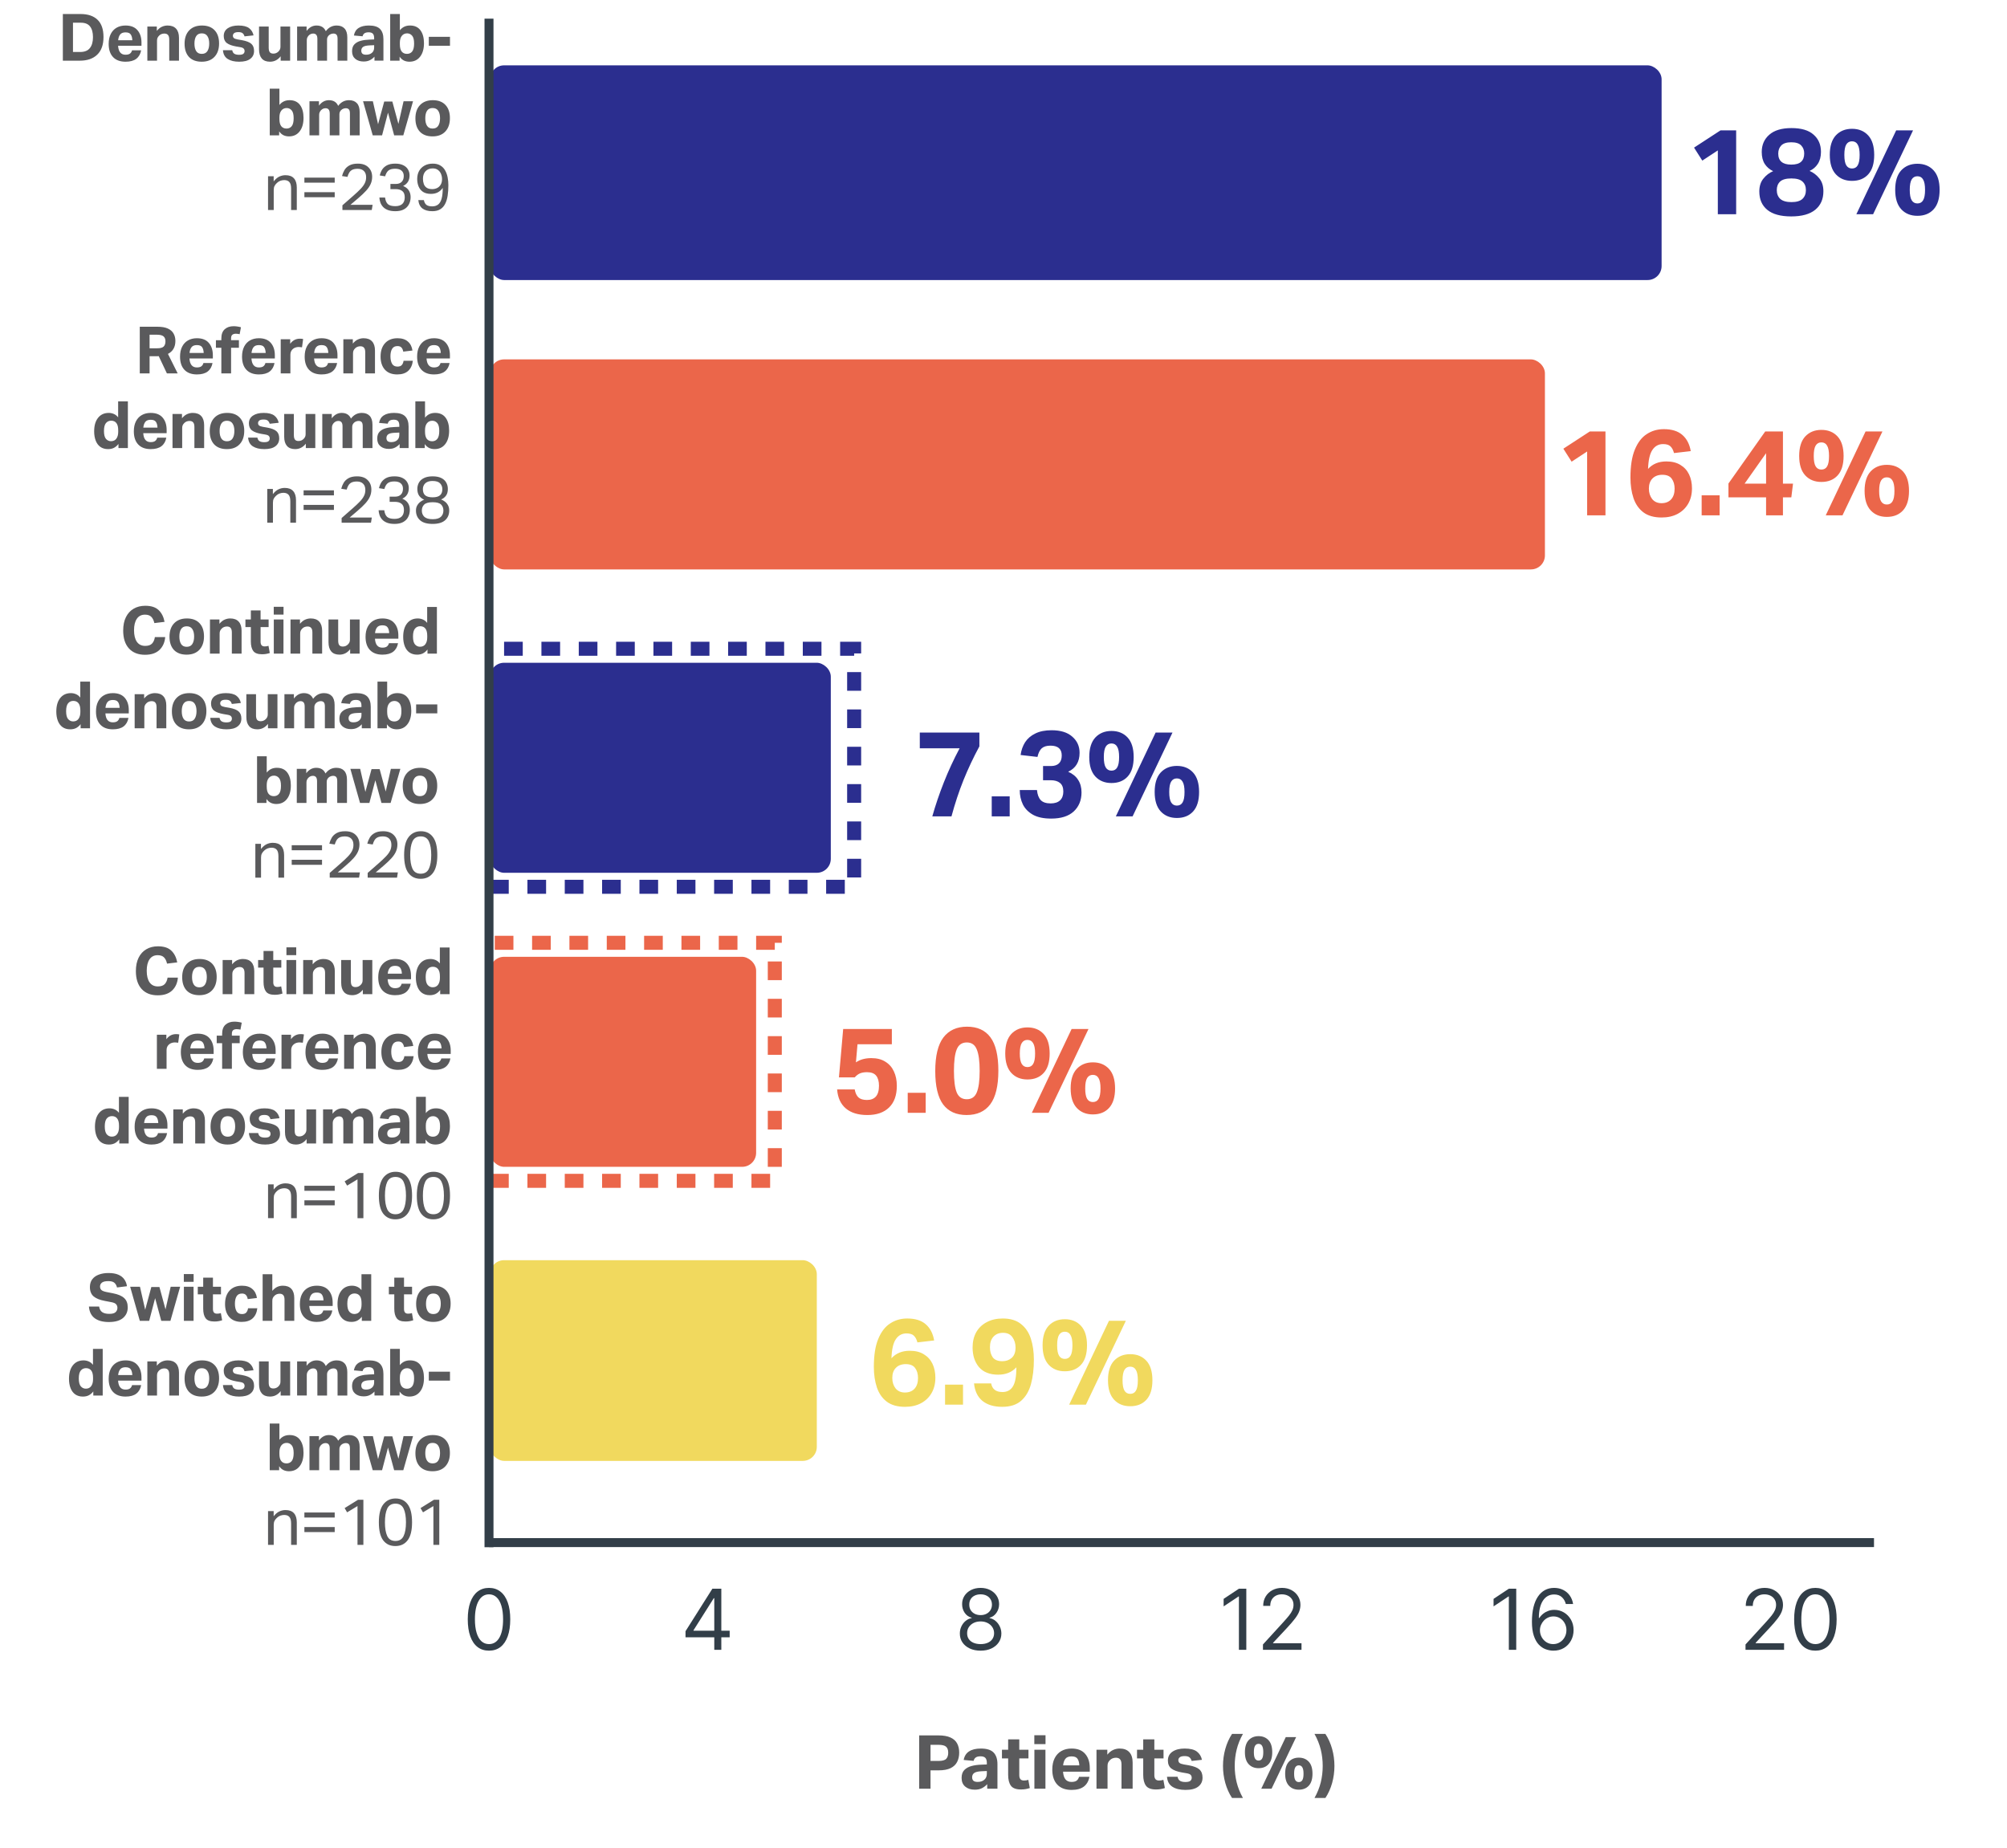 <svg fill="none" height="396" viewBox="0 0 430 396" width="430" xmlns="http://www.w3.org/2000/svg"><rect fill="#2b2e8f" height="251" rx="3" transform="matrix(-0 1 1 0 105 14)" width="46"/><rect fill="#eb664a" height="226" rx="3" transform="matrix(-0 1 1 0 105 77)" width="45"/><path d="m29.947 70.004h3.766c.943 0 1.694.131 2.254.392.569.261.98.625 1.232 1.092.252.457.378.98.378 1.568 0 .635-.131 1.185-.392 1.652-.261.467-.663.84-1.204 1.12l2.086 4.172h-2.31l-1.75-3.696c-.075 0-.149.005-.224.014-.075 0-.149 0-.224 0h-1.512v3.682h-2.1zm5.502 3.122c0-.467-.135-.817-.406-1.05-.271-.243-.761-.364-1.47-.364h-1.526v2.912h1.61c.691 0 1.162-.126 1.414-.378.252-.261.378-.635.378-1.12zm3.126 3.29c0-.84.149-1.554.448-2.142.299-.588.719-1.036 1.26-1.344.541-.308 1.176-.462 1.904-.462 1.129 0 1.979.331 2.548.994.579.663.868 1.549.868 2.66v.686h-5.012c.084 1.279.611 1.918 1.582 1.918.439 0 .765-.084.98-.252.215-.168.359-.401.434-.7h1.946c-.14.784-.485 1.391-1.036 1.82-.551.42-1.316.63-2.296.63-1.167 0-2.063-.331-2.688-.994-.625-.663-.938-1.601-.938-2.814zm5.068-.798c-.028-.551-.145-.966-.35-1.246-.196-.289-.565-.434-1.106-.434-.532 0-.915.149-1.148.448-.233.289-.378.7-.434 1.232zm3.779-1.106h-1.162v-1.624h1.162v-.378c0-.868.238-1.521.714-1.96.485-.439 1.12-.658 1.904-.658.243 0 .499.019.77.056.28.037.551.093.812.168l-.28 1.498c-.149-.047-.294-.075-.434-.084-.131-.019-.257-.028-.378-.028-.317 0-.569.075-.756.224-.177.149-.266.406-.266.77v.392h1.68v1.624h-1.68v5.488h-2.086zm4.435 1.904c0-.84.149-1.554.448-2.142.299-.588.719-1.036 1.26-1.344.541-.308 1.176-.462 1.904-.462 1.129 0 1.979.331 2.548.994.579.663.868 1.549.868 2.66v.686h-5.012c.084 1.279.611 1.918 1.582 1.918.439 0 .765-.084.98-.252.215-.168.359-.401.434-.7h1.946c-.14.784-.485 1.391-1.036 1.82-.551.42-1.316.63-2.296.63-1.167 0-2.063-.331-2.688-.994-.625-.663-.938-1.601-.938-2.814zm5.068-.798c-.028-.551-.145-.966-.35-1.246-.196-.289-.565-.434-1.106-.434-.532 0-.915.149-1.148.448-.233.289-.378.7-.434 1.232zm3.219-2.926h2.03v.966c.532-.728 1.223-1.092 2.072-1.092.131 0 .252.005.364.014.121.009.233.028.336.056l-.238 1.778c-.121-.019-.238-.033-.35-.042-.112-.019-.233-.028-.364-.028-.224 0-.439.033-.644.098-.196.056-.383.154-.56.294-.177.14-.317.313-.42.518-.103.205-.154.448-.154.728v4.018h-2.072zm5.132 3.724c0-.84.149-1.554.448-2.142.299-.588.719-1.036 1.26-1.344.541-.308 1.176-.462 1.904-.462 1.129 0 1.979.331 2.548.994.579.663.868 1.549.868 2.66v.686h-5.012c.084 1.279.611 1.918 1.582 1.918.439 0 .765-.084.98-.252.215-.168.359-.401.434-.7h1.946c-.14.784-.485 1.391-1.036 1.82-.551.42-1.316.63-2.296.63-1.167 0-2.063-.331-2.688-.994-.625-.663-.938-1.601-.938-2.814zm5.068-.798c-.028-.551-.145-.966-.35-1.246-.196-.289-.565-.434-1.106-.434-.532 0-.915.149-1.148.448-.233.289-.378.7-.434 1.232zm3.219-2.926h2.03v.924c.364-.439.737-.737 1.12-.896.383-.168.779-.252 1.19-.252.803 0 1.409.229 1.82.686.411.448.616 1.097.616 1.946v4.9h-2.086v-4.508c0-.467-.089-.798-.266-.994-.168-.205-.429-.308-.784-.308-.205 0-.411.037-.616.112-.196.075-.369.191-.518.35-.14.14-.247.289-.322.448-.075.159-.112.364-.112.616v4.284h-2.072zm7.976 3.696c0-1.213.322-2.17.966-2.87s1.531-1.05 2.66-1.05c.943 0 1.68.233 2.212.7.541.457.873 1.101.994 1.932l-1.974.238c-.065-.373-.191-.663-.378-.868-.187-.215-.471-.322-.854-.322-.541 0-.929.201-1.162.602-.233.392-.35.919-.35 1.582s.117 1.199.35 1.61c.233.401.621.602 1.162.602.411 0 .714-.107.91-.322.205-.224.336-.532.392-.924h1.988c-.112.933-.448 1.657-1.008 2.17-.56.504-1.339.756-2.338.756-1.148 0-2.03-.341-2.646-1.022-.616-.691-.924-1.629-.924-2.814zm7.83.028c0-.84.149-1.554.448-2.142.299-.588.719-1.036 1.26-1.344.541-.308 1.176-.462 1.904-.462 1.129 0 1.979.331 2.548.994.579.663.868 1.549.868 2.66v.686h-5.012c.084 1.279.611 1.918 1.582 1.918.439 0 .765-.084.98-.252.215-.168.359-.401.434-.7h1.946c-.14.784-.485 1.391-1.036 1.82-.551.42-1.316.63-2.296.63-1.167 0-2.063-.331-2.688-.994-.625-.663-.938-1.601-.938-2.814zm5.068-.798c-.028-.551-.145-.966-.35-1.246-.196-.289-.565-.434-1.106-.434-.532 0-.915.149-1.148.448-.233.289-.378.7-.434 1.232zm-74.263 16.798c0-1.223.275-2.184.826-2.884.56-.709 1.325-1.064 2.296-1.064.383 0 .747.075 1.092.224.355.149.663.392.924.728v-3.416h2.086v9.996h-2.016v-.882c-.271.355-.588.63-.952.826-.364.187-.789.28-1.274.28-.653 0-1.204-.159-1.652-.476-.439-.317-.77-.761-.994-1.33-.224-.579-.336-1.246-.336-2.002zm2.1-.084c0 .803.145 1.372.434 1.708.299.327.653.49 1.064.49.504 0 .887-.177 1.148-.532.271-.364.406-.854.406-1.47v-.35c0-.691-.131-1.204-.392-1.54s-.635-.504-1.12-.504c-.457 0-.831.173-1.12.518-.28.345-.42.905-.42 1.68zm6.4.084c0-.84.149-1.554.448-2.142s.719-1.036 1.26-1.344 1.176-.462 1.904-.462c1.129 0 1.979.331 2.548.994.579.663.868 1.549.868 2.66v.686h-5.012c.084 1.279.611 1.918 1.582 1.918.439 0 .765-.084.98-.252s.359-.401.434-.7h1.946c-.14.784-.485 1.391-1.036 1.82-.551.42-1.316.63-2.296.63-1.167 0-2.063-.331-2.688-.994s-.938-1.601-.938-2.814zm5.068-.798c-.028-.551-.145-.966-.35-1.246-.196-.289-.565-.434-1.106-.434-.532 0-.915.149-1.148.448-.233.289-.378.7-.434 1.232zm3.219-2.926h2.03v.924c.364-.439.737-.737 1.12-.896.383-.168.779-.252 1.19-.252.803 0 1.409.229 1.82.686.411.448.616 1.097.616 1.946v4.9h-2.086v-4.508c0-.467-.089-.798-.266-.994-.168-.205-.429-.308-.784-.308-.205 0-.411.037-.616.112-.196.075-.369.191-.518.35-.14.14-.247.289-.322.448-.075.159-.112.364-.112.616v4.284h-2.072zm7.976 3.682c0-1.223.331-2.179.994-2.87s1.573-1.036 2.73-1.036c1.167 0 2.067.336 2.702 1.008.644.672.966 1.619.966 2.842 0 1.213-.331 2.17-.994 2.87-.653.691-1.563 1.036-2.73 1.036s-2.072-.336-2.716-1.008c-.635-.681-.952-1.629-.952-2.842zm2.114-.028c0 .681.126 1.218.378 1.61s.649.588 1.19.588c.551 0 .952-.196 1.204-.588.261-.401.392-.943.392-1.624s-.131-1.213-.392-1.596c-.252-.392-.653-.588-1.204-.588-.541 0-.938.196-1.19.588-.252.383-.378.919-.378 1.61zm10.742 1.596c0-.215-.065-.392-.196-.532-.121-.14-.373-.243-.756-.308l-.826-.14c-.915-.159-1.591-.406-2.03-.742s-.658-.84-.658-1.512c0-.709.285-1.26.854-1.652.579-.392 1.344-.588 2.296-.588 1.036 0 1.801.191 2.296.574s.807.896.938 1.54l-1.932.21c-.084-.299-.219-.523-.406-.672-.187-.159-.485-.238-.896-.238-.439 0-.747.075-.924.224s-.266.327-.266.532c0 .215.07.387.21.518.14.121.411.219.812.294l.91.154c.961.177 1.633.439 2.016.784.392.345.588.859.588 1.54 0 .709-.271 1.269-.812 1.68-.532.411-1.325.616-2.38.616-1.017 0-1.834-.196-2.45-.588s-.957-1.017-1.022-1.876h1.988c.065.355.215.607.448.756.243.149.579.224 1.008.224.439 0 .747-.07.924-.21.177-.149.266-.345.266-.588zm3.096-.364v-4.886h2.072v4.522c0 .457.079.784.238.98s.411.294.756.294c.429 0 .793-.149 1.092-.448.14-.14.247-.289.322-.448s.112-.355.112-.588v-4.312h2.072v7.308h-2.03v-.938c-.607.775-1.367 1.162-2.282 1.162-.784 0-1.372-.229-1.764-.686s-.588-1.111-.588-1.96zm8.16-4.886h2.03v.938c.579-.775 1.288-1.162 2.128-1.162.971 0 1.633.406 1.988 1.218.607-.812 1.381-1.218 2.324-1.218.728 0 1.288.21 1.68.63.401.42.602 1.055.602 1.904v4.998h-2.086v-4.662c0-.439-.075-.737-.224-.896-.149-.168-.369-.252-.658-.252-.177 0-.35.033-.518.098-.168.056-.327.154-.476.294-.112.112-.205.243-.28.392-.065.149-.098.317-.098.504v4.522h-2.072v-4.648c0-.42-.079-.719-.238-.896-.149-.177-.369-.266-.658-.266-.373 0-.7.145-.98.434-.093.103-.182.233-.266.392s-.126.359-.126.602v4.382h-2.072zm11.772 5.292c0-.644.168-1.139.504-1.484.345-.355.798-.607 1.358-.756s1.167-.233 1.82-.252l1.05-.042v-.266c0-.448-.093-.77-.28-.966-.187-.196-.485-.294-.896-.294-.401 0-.705.075-.91.224-.196.14-.327.35-.392.63l-1.862-.168c.131-.728.467-1.265 1.008-1.61.541-.355 1.279-.532 2.212-.532 1.101 0 1.895.247 2.38.742.485.495.728 1.223.728 2.184v4.606h-1.918v-.854c-.289.317-.621.569-.994.756-.364.187-.807.28-1.33.28-.737 0-1.335-.191-1.792-.574-.457-.383-.686-.924-.686-1.624zm1.974-.126c0 .271.079.485.238.644.168.149.434.224.798.224.523 0 .938-.135 1.246-.406.317-.271.476-.649.476-1.134v-.504l-.966.042c-.672.028-1.139.135-1.4.322-.261.187-.392.457-.392.812zm8.21 2.142h-2.016v-9.996h2.072v3.486c.541-.681 1.265-1.022 2.17-1.022.989 0 1.736.341 2.24 1.022s.756 1.605.756 2.772c0 1.223-.28 2.189-.84 2.898-.551.709-1.311 1.064-2.282 1.064-.42 0-.812-.084-1.176-.252-.355-.177-.663-.453-.924-.826zm.056-3.85v.35c0 .691.131 1.204.392 1.54.271.336.649.504 1.134.504.467 0 .835-.168 1.106-.504.28-.345.42-.915.42-1.708 0-.803-.145-1.367-.434-1.694-.289-.327-.639-.49-1.05-.49-.485 0-.868.177-1.148.532s-.42.845-.42 1.47zm-33.801 12.612h1.204v1.106c.373-.476.77-.817 1.19-1.022.429-.205.877-.308 1.344-.308.821 0 1.428.229 1.82.686.401.448.602 1.101.602 1.96v4.816h-1.218v-4.578c0-.672-.126-1.143-.378-1.414-.243-.28-.611-.42-1.106-.42-.261 0-.527.047-.798.14-.271.093-.513.243-.728.448-.233.205-.411.425-.532.658-.121.224-.182.518-.182.882v4.284h-1.218zm7.788 3.416h6.496v1.078h-6.496zm0-3.122h6.496v1.078h-6.496zm8.145 5.936 2.394-2.1c.597-.523 1.092-.989 1.484-1.4.401-.411.7-.812.896-1.204.205-.392.308-.826.308-1.302 0-.588-.159-1.036-.476-1.344-.317-.317-.761-.476-1.33-.476-.457 0-.831.065-1.12.196-.28.131-.504.327-.672.588-.159.252-.294.569-.406.952l-1.162-.182c.112-.448.285-.873.518-1.274.243-.411.593-.742 1.05-.994.457-.261 1.064-.392 1.82-.392.989 0 1.745.266 2.268.798.532.523.798 1.199.798 2.03 0 .56-.107 1.073-.322 1.54-.205.467-.527.943-.966 1.428-.429.476-.989 1.008-1.68 1.596-.243.205-.499.425-.77.658-.271.224-.574.481-.91.77h4.746l-.182 1.12h-6.286zm13.353-1.708c0-.635-.177-1.087-.532-1.358-.345-.271-.821-.406-1.428-.406h-1.106v-1.106h1.148c.532 0 .947-.145 1.246-.434.308-.299.462-.723.462-1.274 0-.495-.159-.877-.476-1.148-.308-.271-.77-.406-1.386-.406-.635 0-1.111.131-1.428.392-.308.261-.541.672-.7 1.232l-1.148-.182c.093-.439.257-.849.49-1.232.243-.383.588-.695 1.036-.938.457-.243 1.055-.364 1.792-.364.7 0 1.274.117 1.722.35.457.224.793.527 1.008.91.224.373.336.789.336 1.246 0 .551-.117 1.013-.35 1.386-.224.364-.569.663-1.036.896.551.224.957.541 1.218.952.261.401.392.877.392 1.428 0 .579-.121 1.097-.364 1.554-.233.457-.593.817-1.078 1.078-.476.261-1.083.392-1.82.392-.663 0-1.213-.089-1.652-.266s-.784-.411-1.036-.7-.434-.602-.546-.938c-.112-.345-.177-.686-.196-1.022h1.218c.075.625.271 1.092.588 1.4.327.299.859.448 1.596.448.663 0 1.167-.159 1.512-.476.345-.327.518-.798.518-1.414zm2.573.098c0-.429.093-.798.28-1.106.187-.317.415-.574.686-.77.271-.205.537-.355.798-.448-.411-.159-.761-.425-1.05-.798-.28-.383-.42-.882-.42-1.498 0-.504.117-.961.35-1.372.233-.411.593-.733 1.078-.966.485-.243 1.101-.364 1.848-.364.765 0 1.386.121 1.862.364.476.233.826.555 1.05.966.233.401.35.859.35 1.372 0 .616-.14 1.106-.42 1.47s-.625.625-1.036.784c.271.093.541.243.812.448.271.196.495.457.672.784.177.317.266.695.266 1.134 0 .868-.294 1.563-.882 2.086s-1.479.784-2.674.784c-1.204 0-2.1-.261-2.688-.784s-.882-1.218-.882-2.086zm1.26.014c0 .551.182.999.546 1.344.373.336.966.504 1.778.504.803 0 1.386-.168 1.75-.504.364-.345.546-.798.546-1.358 0-.532-.168-.961-.504-1.288s-.933-.49-1.792-.49c-.868 0-1.475.168-1.82.504-.336.327-.504.756-.504 1.288zm.224-4.578c0 .579.163 1.013.49 1.302.336.289.868.434 1.596.434s1.255-.145 1.582-.434c.336-.289.504-.728.504-1.316 0-.476-.159-.887-.476-1.232-.317-.345-.854-.518-1.61-.518-.504 0-.91.084-1.218.252-.299.159-.518.373-.658.644-.14.261-.21.551-.21.868z" fill="#5a5a5c"/><path d="m26.393 135.096c0-1.129.196-2.086.588-2.87.392-.793.943-1.395 1.652-1.806.709-.42 1.54-.63 2.492-.63 1.251 0 2.198.303 2.842.91.653.607 1.083 1.451 1.288 2.534l-2.184.266c-.131-.588-.35-1.036-.658-1.344-.299-.308-.751-.462-1.358-.462-.756 0-1.335.294-1.736.882-.401.588-.602 1.405-.602 2.45 0 1.064.201 1.89.602 2.478.411.588 1.008.882 1.792.882.663 0 1.153-.168 1.47-.504.317-.345.518-.807.602-1.386h2.212c-.093 1.139-.504 2.058-1.232 2.758-.728.691-1.759 1.036-3.094 1.036-1.465 0-2.613-.453-3.444-1.358-.821-.905-1.232-2.184-1.232-3.836zm9.921 1.316c0-1.223.331-2.179.994-2.87.663-.691 1.573-1.036 2.73-1.036 1.167 0 2.067.336 2.702 1.008.644.672.966 1.619.966 2.842 0 1.213-.331 2.17-.994 2.87-.653.691-1.563 1.036-2.73 1.036-1.167 0-2.072-.336-2.716-1.008-.635-.681-.952-1.629-.952-2.842zm2.114-.028c0 .681.126 1.218.378 1.61s.649.588 1.19.588c.551 0 .952-.196 1.204-.588.261-.401.392-.943.392-1.624s-.131-1.213-.392-1.596c-.252-.392-.653-.588-1.204-.588-.541 0-.938.196-1.19.588-.252.383-.378.919-.378 1.61zm6.556-3.654h2.03v.924c.364-.439.737-.737 1.12-.896.383-.168.779-.252 1.19-.252.803 0 1.409.229 1.82.686.411.448.616 1.097.616 1.946v4.9h-2.086v-4.508c0-.467-.089-.798-.266-.994-.168-.205-.429-.308-.784-.308-.205 0-.411.037-.616.112-.196.075-.369.191-.518.35-.14.14-.247.289-.322.448-.075.159-.112.364-.112.616v4.284h-2.072zm8.76 4.704v-3.08h-1.162v-1.624h1.162v-1.946h2.086v1.946h1.722v1.624h-1.722v3.164c0 .308.07.551.21.728.14.168.359.252.658.252.159 0 .303-.009.434-.028.14-.028.271-.061.392-.098l.28 1.54c-.261.084-.523.149-.784.196-.261.047-.555.07-.882.07-.905 0-1.531-.233-1.876-.7-.345-.467-.518-1.148-.518-2.044zm4.919-4.704h2.072v7.308h-2.072zm-.014-2.716h2.1v1.666h-2.1zm3.592 2.716h2.03v.924c.364-.439.737-.737 1.12-.896.383-.168.779-.252 1.19-.252.803 0 1.409.229 1.82.686.411.448.616 1.097.616 1.946v4.9h-2.086v-4.508c0-.467-.089-.798-.266-.994-.168-.205-.429-.308-.784-.308-.205 0-.411.037-.616.112-.196.075-.369.191-.518.35-.14.14-.247.289-.322.448-.075.159-.112.364-.112.616v4.284h-2.072zm8.143 4.886v-4.886h2.072v4.522c0 .457.079.784.238.98s.411.294.756.294c.429 0 .793-.149 1.092-.448.14-.14.247-.289.322-.448s.112-.355.112-.588v-4.312h2.072v7.308h-2.03v-.938c-.607.775-1.367 1.162-2.282 1.162-.784 0-1.372-.229-1.764-.686s-.588-1.111-.588-1.96zm7.936-1.162c0-.84.149-1.554.448-2.142s.719-1.036 1.26-1.344 1.176-.462 1.904-.462c1.129 0 1.979.331 2.548.994.579.663.868 1.549.868 2.66v.686h-5.012c.084 1.279.611 1.918 1.582 1.918.439 0 .765-.084.98-.252s.359-.401.434-.7h1.946c-.14.784-.485 1.391-1.036 1.82-.551.42-1.316.63-2.296.63-1.167 0-2.063-.331-2.688-.994s-.938-1.601-.938-2.814zm5.068-.798c-.028-.551-.145-.966-.35-1.246-.196-.289-.565-.434-1.106-.434-.532 0-.915.149-1.148.448-.233.289-.378.7-.434 1.232zm2.995.798c0-1.223.275-2.184.826-2.884.56-.709 1.325-1.064 2.296-1.064.383 0 .747.075 1.092.224.355.149.663.392.924.728v-3.416h2.086v9.996h-2.016v-.882c-.271.355-.588.63-.952.826-.364.187-.789.28-1.274.28-.653 0-1.204-.159-1.652-.476-.439-.317-.77-.761-.994-1.33-.224-.579-.336-1.246-.336-2.002zm2.1-.084c0 .803.145 1.372.434 1.708.299.327.653.49 1.064.49.504 0 .887-.177 1.148-.532.271-.364.406-.854.406-1.47v-.35c0-.691-.131-1.204-.392-1.54s-.635-.504-1.12-.504c-.457 0-.831.173-1.12.518-.28.345-.42.905-.42 1.68zm-76.419 16.084c0-1.223.275-2.184.826-2.884.56-.709 1.325-1.064 2.296-1.064.383 0 .747.075 1.092.224.355.149.663.392.924.728v-3.416h2.086v9.996h-2.016v-.882c-.271.355-.588.63-.952.826-.364.187-.789.28-1.274.28-.653 0-1.204-.159-1.652-.476-.439-.317-.77-.761-.994-1.33-.224-.579-.336-1.246-.336-2.002zm2.1-.084c0 .803.145 1.372.434 1.708.299.327.653.49 1.064.49.504 0 .887-.177 1.148-.532.271-.364.406-.854.406-1.47v-.35c0-.691-.131-1.204-.392-1.54-.261-.336-.635-.504-1.12-.504-.457 0-.831.173-1.12.518-.28.345-.42.905-.42 1.68zm6.4.084c0-.84.149-1.554.448-2.142.299-.588.719-1.036 1.26-1.344.541-.308 1.176-.462 1.904-.462 1.129 0 1.979.331 2.548.994.579.663.868 1.549.868 2.66v.686h-5.012c.084 1.279.611 1.918 1.582 1.918.439 0 .765-.084.98-.252.215-.168.359-.401.434-.7h1.946c-.14.784-.485 1.391-1.036 1.82-.551.42-1.316.63-2.296.63-1.167 0-2.063-.331-2.688-.994-.625-.663-.938-1.601-.938-2.814zm5.068-.798c-.028-.551-.145-.966-.35-1.246-.196-.289-.565-.434-1.106-.434-.532 0-.915.149-1.148.448-.233.289-.378.7-.434 1.232zm3.219-2.926h2.03v.924c.364-.439.737-.737 1.12-.896.383-.168.779-.252 1.19-.252.803 0 1.409.229 1.82.686.411.448.616 1.097.616 1.946v4.9h-2.086v-4.508c0-.467-.089-.798-.266-.994-.168-.205-.429-.308-.784-.308-.205 0-.411.037-.616.112-.196.075-.369.191-.518.35-.14.14-.247.289-.322.448-.075.159-.112.364-.112.616v4.284h-2.072zm7.976 3.682c0-1.223.331-2.179.994-2.87.663-.691 1.573-1.036 2.73-1.036 1.167 0 2.067.336 2.702 1.008.644.672.966 1.619.966 2.842 0 1.213-.331 2.17-.994 2.87-.653.691-1.563 1.036-2.73 1.036-1.167 0-2.072-.336-2.716-1.008-.635-.681-.952-1.629-.952-2.842zm2.114-.028c0 .681.126 1.218.378 1.61s.649.588 1.19.588c.551 0 .952-.196 1.204-.588.261-.401.392-.943.392-1.624s-.131-1.213-.392-1.596c-.252-.392-.653-.588-1.204-.588-.541 0-.938.196-1.19.588-.252.383-.378.919-.378 1.61zm10.742 1.596c0-.215-.065-.392-.196-.532-.121-.14-.373-.243-.756-.308l-.826-.14c-.915-.159-1.591-.406-2.03-.742-.439-.336-.658-.84-.658-1.512 0-.709.285-1.26.854-1.652.579-.392 1.344-.588 2.296-.588 1.036 0 1.801.191 2.296.574.495.383.807.896.938 1.54l-1.932.21c-.084-.299-.219-.523-.406-.672-.187-.159-.485-.238-.896-.238-.439 0-.747.075-.924.224-.177.149-.266.327-.266.532 0 .215.07.387.21.518.14.121.411.219.812.294l.91.154c.961.177 1.633.439 2.016.784.392.345.588.859.588 1.54 0 .709-.271 1.269-.812 1.68-.532.411-1.325.616-2.38.616-1.017 0-1.834-.196-2.45-.588s-.957-1.017-1.022-1.876h1.988c.065.355.215.607.448.756.243.149.579.224 1.008.224.439 0 .747-.07.924-.21.177-.149.266-.345.266-.588zm3.096-.364v-4.886h2.072v4.522c0 .457.079.784.238.98.159.196.411.294.756.294.429 0 .793-.149 1.092-.448.14-.14.247-.289.322-.448.075-.159.112-.355.112-.588v-4.312h2.072v7.308h-2.03v-.938c-.607.775-1.367 1.162-2.282 1.162-.784 0-1.372-.229-1.764-.686s-.588-1.111-.588-1.96zm8.16-4.886h2.03v.938c.579-.775 1.288-1.162 2.128-1.162.971 0 1.633.406 1.988 1.218.607-.812 1.381-1.218 2.324-1.218.728 0 1.288.21 1.68.63.401.42.602 1.055.602 1.904v4.998h-2.086v-4.662c0-.439-.075-.737-.224-.896-.149-.168-.369-.252-.658-.252-.177 0-.35.033-.518.098-.168.056-.327.154-.476.294-.112.112-.205.243-.28.392-.065.149-.098.317-.098.504v4.522h-2.072v-4.648c0-.42-.079-.719-.238-.896-.149-.177-.369-.266-.658-.266-.373 0-.7.145-.98.434-.093.103-.182.233-.266.392s-.126.359-.126.602v4.382h-2.072zm11.772 5.292c0-.644.168-1.139.504-1.484.345-.355.798-.607 1.358-.756s1.167-.233 1.82-.252l1.05-.042v-.266c0-.448-.093-.77-.28-.966-.187-.196-.485-.294-.896-.294-.401 0-.705.075-.91.224-.196.14-.327.35-.392.63l-1.862-.168c.131-.728.467-1.265 1.008-1.61.541-.355 1.279-.532 2.212-.532 1.101 0 1.895.247 2.38.742.485.495.728 1.223.728 2.184v4.606h-1.918v-.854c-.289.317-.621.569-.994.756-.364.187-.807.28-1.33.28-.737 0-1.335-.191-1.792-.574-.457-.383-.686-.924-.686-1.624zm1.974-.126c0 .271.079.485.238.644.168.149.434.224.798.224.523 0 .938-.135 1.246-.406.317-.271.476-.649.476-1.134v-.504l-.966.042c-.672.028-1.139.135-1.4.322-.261.187-.392.457-.392.812zm8.21 2.142h-2.016v-9.996h2.072v3.486c.541-.681 1.265-1.022 2.17-1.022.989 0 1.736.341 2.24 1.022s.756 1.605.756 2.772c0 1.223-.28 2.189-.84 2.898-.551.709-1.311 1.064-2.282 1.064-.42 0-.812-.084-1.176-.252-.355-.177-.663-.453-.924-.826zm.056-3.85v.35c0 .691.131 1.204.392 1.54.271.336.649.504 1.134.504.467 0 .835-.168 1.106-.504.28-.345.42-.915.42-1.708 0-.803-.145-1.367-.434-1.694s-.639-.49-1.05-.49c-.485 0-.868.177-1.148.532s-.42.845-.42 1.47zm6.204-1.26h4.536v1.918h-4.536zm-32.065 21.11h-2.016v-9.996h2.072v3.486c.541-.681 1.265-1.022 2.17-1.022.989 0 1.736.341 2.24 1.022s.756 1.605.756 2.772c0 1.223-.28 2.189-.84 2.898-.551.709-1.311 1.064-2.282 1.064-.42 0-.812-.084-1.176-.252-.355-.177-.663-.453-.924-.826zm.056-3.85v.35c0 .691.131 1.204.392 1.54.271.336.649.504 1.134.504.467 0 .835-.168 1.106-.504.28-.345.42-.915.42-1.708 0-.803-.145-1.367-.434-1.694s-.639-.49-1.05-.49c-.485 0-.868.177-1.148.532s-.42.845-.42 1.47zm6.442-3.458h2.03v.938c.579-.775 1.288-1.162 2.128-1.162.971 0 1.633.406 1.988 1.218.607-.812 1.381-1.218 2.324-1.218.728 0 1.288.21 1.68.63.401.42.602 1.055.602 1.904v4.998h-2.086v-4.662c0-.439-.075-.737-.224-.896-.149-.168-.369-.252-.658-.252-.177 0-.35.033-.518.098-.168.056-.327.154-.476.294-.112.112-.205.243-.28.392-.065.149-.098.317-.098.504v4.522h-2.072v-4.648c0-.42-.079-.719-.238-.896-.149-.177-.369-.266-.658-.266-.373 0-.7.145-.98.434-.093.103-.182.233-.266.392s-.126.359-.126.602v4.382h-2.072zm14.698 4.928 1.316-4.872h1.736l1.302 4.802 1.106-4.858h2.03l-2.086 7.308h-1.96l-1.316-4.858-1.274 4.858h-2.002l-2.072-7.308h2.1zm7.998-1.246c0-1.223.331-2.179.994-2.87s1.573-1.036 2.73-1.036c1.167 0 2.067.336 2.702 1.008.644.672.966 1.619.966 2.842 0 1.213-.331 2.17-.994 2.87-.653.691-1.563 1.036-2.73 1.036s-2.072-.336-2.716-1.008c-.635-.681-.952-1.629-.952-2.842zm2.114-.028c0 .681.126 1.218.378 1.61s.649.588 1.19.588c.551 0 .952-.196 1.204-.588.261-.401.392-.943.392-1.624s-.131-1.213-.392-1.596c-.252-.392-.653-.588-1.204-.588-.541 0-.938.196-1.19.588-.252.383-.378.919-.378 1.61zm-33.687 12.416h1.204v1.106c.373-.476.77-.817 1.19-1.022.429-.205.877-.308 1.344-.308.821 0 1.428.229 1.82.686.401.448.602 1.101.602 1.96v4.816h-1.218v-4.578c0-.672-.126-1.143-.378-1.414-.243-.28-.611-.42-1.106-.42-.261 0-.527.047-.798.14s-.513.243-.728.448c-.233.205-.411.425-.532.658-.121.224-.182.518-.182.882v4.284h-1.218zm7.788 3.416h6.496v1.078h-6.496zm0-3.122h6.496v1.078h-6.496zm8.145 5.936 2.394-2.1c.597-.523 1.092-.989 1.484-1.4.401-.411.7-.812.896-1.204.205-.392.308-.826.308-1.302 0-.588-.159-1.036-.476-1.344-.317-.317-.761-.476-1.33-.476-.457 0-.831.065-1.12.196-.28.131-.504.327-.672.588-.159.252-.294.569-.406.952l-1.162-.182c.112-.448.285-.873.518-1.274.243-.411.593-.742 1.05-.994.457-.261 1.064-.392 1.82-.392.989 0 1.745.266 2.268.798.532.523.798 1.199.798 2.03 0 .56-.107 1.073-.322 1.54-.205.467-.527.943-.966 1.428-.429.476-.989 1.008-1.68 1.596-.243.205-.499.425-.77.658-.271.224-.574.481-.91.77h4.746l-.182 1.12h-6.286zm8.131 0 2.394-2.1c.597-.523 1.092-.989 1.484-1.4.401-.411.7-.812.896-1.204.205-.392.308-.826.308-1.302 0-.588-.159-1.036-.476-1.344-.317-.317-.761-.476-1.33-.476-.457 0-.831.065-1.12.196-.28.131-.504.327-.672.588-.159.252-.294.569-.406.952l-1.162-.182c.112-.448.285-.873.518-1.274.243-.411.593-.742 1.05-.994.457-.261 1.064-.392 1.82-.392.989 0 1.745.266 2.268.798.532.523.798 1.199.798 2.03 0 .56-.107 1.073-.322 1.54-.205.467-.527.943-.966 1.428-.429.476-.989 1.008-1.68 1.596-.243.205-.499.425-.77.658-.271.224-.574.481-.91.77h4.746l-.182 1.12h-6.286zm7.809-3.822c0-1.755.322-3.043.966-3.864.653-.831 1.526-1.246 2.618-1.246 1.111 0 1.974.415 2.59 1.246.625.821.938 2.109.938 3.864 0 1.745-.317 3.029-.952 3.85-.625.821-1.503 1.232-2.632 1.232-1.111 0-1.979-.411-2.604-1.232-.616-.821-.924-2.105-.924-3.85zm1.302 0c0 1.241.163 2.217.49 2.926.336.709.924 1.064 1.764 1.064.831 0 1.414-.355 1.75-1.064s.504-1.685.504-2.926c0-1.251-.168-2.231-.504-2.94s-.919-1.064-1.75-1.064c-.84 0-1.428.355-1.764 1.064-.327.709-.49 1.689-.49 2.94z" fill="#5a5a5c"/><rect fill="#2b2e8f" height="73" rx="3" transform="matrix(-0 1 1 0 105 142)" width="45"/><path d="m105 190h78v-25.224-25.776h-78" stroke="#2b2e8f" stroke-dasharray="4 4" stroke-width="3"/><path d="m197.066 156.951h12.766v2.964c-1.283 2.375-2.418 4.784-3.406 7.228-.971 2.427-1.829 5.018-2.574 7.774h-4.108c.676-2.392 1.499-4.819 2.47-7.28s2.097-4.897 3.38-7.306h-8.528zm15.413 13.676h3.848v4.29h-3.848zm6.003-1.352h3.692c.086.953.355 1.673.806 2.158.45.468 1.161.702 2.132.702.866 0 1.534-.217 2.002-.65.468-.451.702-1.083.702-1.898 0-.849-.243-1.465-.728-1.846-.468-.381-1.127-.572-1.976-.572h-1.638v-3.042h1.69c.745 0 1.317-.191 1.716-.572.398-.381.598-.945.598-1.69 0-1.404-.806-2.106-2.418-2.106-.815 0-1.439.191-1.872.572-.416.381-.72.997-.91 1.846l-3.614-.416c.138-1.023.459-1.933.962-2.73.52-.797 1.248-1.421 2.184-1.872.936-.468 2.097-.702 3.484-.702 1.941 0 3.423.459 4.446 1.378 1.04.901 1.56 2.054 1.56 3.458 0 1.941-.815 3.293-2.444 4.056.953.416 1.664.997 2.132 1.742.485.745.728 1.638.728 2.678 0 1.681-.555 3.042-1.664 4.082-1.11 1.023-2.722 1.534-4.836 1.534-1.595 0-2.886-.269-3.874-.806-.988-.555-1.716-1.291-2.184-2.21-.451-.936-.676-1.967-.676-3.094zm29.114-12.324h3.614l-8.554 17.966h-3.588zm-.208 12.74c0-1.855.434-3.25 1.3-4.186.884-.936 2.037-1.404 3.458-1.404 1.439 0 2.592.468 3.458 1.404.867.936 1.3 2.331 1.3 4.186 0 1.837-.424 3.224-1.274 4.16-.849.936-2.01 1.404-3.484 1.404-1.438 0-2.591-.468-3.458-1.404-.866-.936-1.3-2.323-1.3-4.16zm3.12 0c0 1.04.139 1.785.416 2.236.278.451.685.676 1.222.676.555 0 .962-.225 1.222-.676.278-.451.416-1.196.416-2.236 0-1.023-.138-1.759-.416-2.21-.26-.468-.667-.702-1.222-.702-.537 0-.944.225-1.222.676-.277.451-.416 1.196-.416 2.236zm-17.134-7.488c0-1.855.434-3.25 1.3-4.186.884-.936 2.037-1.404 3.458-1.404 1.439 0 2.592.468 3.458 1.404.867.936 1.3 2.331 1.3 4.186 0 1.837-.424 3.224-1.274 4.16-.849.936-2.01 1.404-3.484 1.404-1.438 0-2.591-.468-3.458-1.404-.866-.936-1.3-2.323-1.3-4.16zm3.12 0c0 1.04.139 1.785.416 2.236.278.451.685.676 1.222.676.555 0 .962-.225 1.222-.676.278-.451.416-1.196.416-2.236 0-1.023-.138-1.759-.416-2.21-.26-.468-.667-.702-1.222-.702-.537 0-.944.225-1.222.676-.277.451-.416 1.196-.416 2.236z" fill="#2b2e8f"/><path d="m105 253h61v-25.224-25.776h-61" stroke="#eb664a" stroke-dasharray="4 4" stroke-width="3"/><rect fill="#eb664a" height="57" rx="3" transform="matrix(-0 1 1 0 105 205)" width="45"/><rect fill="#f1d95e" height="70" rx="3" transform="matrix(-0 1 1 0 105 270)" width="43"/><path d="m104.769 331.5v-327.5" stroke="#323e48" stroke-width="1.921"/><path d="m104.769 330.508h296.735" stroke="#323e48" stroke-width="1.921"/><path d="m13.466 3.004h3.794c1.577 0 2.791.411 3.64 1.232s1.274 2.053 1.274 3.696c0 1.661-.448 2.921-1.344 3.78-.887.859-2.133 1.288-3.738 1.288h-3.626zm6.454 4.956c0-.999-.21-1.764-.63-2.296-.411-.532-1.069-.798-1.974-.798h-1.68v6.272h1.54c.943 0 1.633-.275 2.072-.826.448-.551.672-1.335.672-2.352zm3.364 1.456c0-.84.149-1.554.448-2.142.299-.588.719-1.036 1.26-1.344.541-.308 1.176-.462 1.904-.462 1.129 0 1.979.331 2.548.994.579.663.868 1.549.868 2.66v.686h-5.012c.084 1.279.611 1.918 1.582 1.918.439 0 .765-.084.98-.252.215-.168.359-.401.434-.7h1.946c-.14.784-.485 1.391-1.036 1.82-.551.42-1.316.63-2.296.63-1.167 0-2.063-.331-2.688-.994-.625-.663-.938-1.601-.938-2.814zm5.068-.798c-.028-.551-.145-.966-.35-1.246-.196-.289-.565-.434-1.106-.434-.532 0-.915.149-1.148.448-.233.289-.378.7-.434 1.232zm3.219-2.926h2.03v.924c.364-.439.737-.737 1.12-.896.383-.168.779-.252 1.19-.252.803 0 1.409.229 1.82.686.411.448.616 1.097.616 1.946v4.9h-2.086v-4.508c0-.467-.089-.798-.266-.994-.168-.205-.429-.308-.784-.308-.205 0-.411.037-.616.112-.196.075-.369.191-.518.35-.14.14-.247.289-.322.448-.075.159-.112.364-.112.616v4.284h-2.072zm7.976 3.682c0-1.223.331-2.179.994-2.87.663-.691 1.573-1.036 2.73-1.036 1.167 0 2.067.336 2.702 1.008.644.672.966 1.619.966 2.842 0 1.213-.331 2.17-.994 2.87-.653.691-1.563 1.036-2.73 1.036-1.167 0-2.072-.336-2.716-1.008-.635-.681-.952-1.629-.952-2.842zm2.114-.028c0 .681.126 1.218.378 1.61s.649.588 1.19.588c.551 0 .952-.196 1.204-.588.261-.401.392-.943.392-1.624 0-.681-.131-1.213-.392-1.596-.252-.392-.653-.588-1.204-.588-.541 0-.938.196-1.19.588-.252.383-.378.919-.378 1.61zm10.742 1.596c0-.215-.065-.392-.196-.532-.121-.14-.373-.243-.756-.308l-.826-.14c-.915-.159-1.591-.406-2.03-.742-.439-.336-.658-.84-.658-1.512 0-.709.285-1.26.854-1.652.579-.392 1.344-.588 2.296-.588 1.036 0 1.801.191 2.296.574.495.383.807.896.938 1.54l-1.932.21c-.084-.299-.219-.523-.406-.672-.187-.159-.485-.238-.896-.238-.439 0-.747.075-.924.224-.177.149-.266.327-.266.532 0 .215.07.387.21.518.14.121.411.219.812.294l.91.154c.961.177 1.633.439 2.016.784.392.345.588.859.588 1.54 0 .709-.271 1.269-.812 1.68-.532.411-1.325.616-2.38.616-1.017 0-1.834-.196-2.45-.588s-.957-1.017-1.022-1.876h1.988c.065.355.215.607.448.756.243.149.579.224 1.008.224.439 0 .747-.07.924-.21.177-.149.266-.345.266-.588zm3.096-.364v-4.886h2.072v4.522c0 .457.079.784.238.98.159.196.411.294.756.294.429 0 .793-.149 1.092-.448.14-.14.247-.289.322-.448.075-.159.112-.355.112-.588v-4.312h2.072v7.308h-2.03v-.938c-.607.775-1.367 1.162-2.282 1.162-.784 0-1.372-.229-1.764-.686s-.588-1.111-.588-1.96zm8.16-4.886h2.03v.938c.579-.775 1.288-1.162 2.128-1.162.971 0 1.633.406 1.988 1.218.607-.812 1.381-1.218 2.324-1.218.728 0 1.288.21 1.68.63.401.42.602 1.055.602 1.904v4.998h-2.086v-4.662c0-.439-.075-.737-.224-.896-.149-.168-.369-.252-.658-.252-.177 0-.35.033-.518.098-.168.056-.327.154-.476.294-.112.112-.205.243-.28.392-.065.149-.098.317-.098.504v4.522h-2.072v-4.648c0-.42-.079-.719-.238-.896-.149-.177-.369-.266-.658-.266-.373 0-.7.145-.98.434-.093.103-.182.233-.266.392s-.126.359-.126.602v4.382h-2.072zm11.772 5.292c0-.644.168-1.139.504-1.484.345-.355.798-.607 1.358-.756s1.167-.233 1.82-.252l1.05-.042v-.266c0-.448-.093-.77-.28-.966-.187-.196-.485-.294-.896-.294-.401 0-.705.075-.91.224-.196.14-.327.35-.392.63l-1.862-.168c.131-.728.467-1.265 1.008-1.61.541-.355 1.279-.532 2.212-.532 1.101 0 1.895.247 2.38.742.485.495.728 1.223.728 2.184v4.606h-1.918v-.854c-.289.317-.621.569-.994.756-.364.187-.807.28-1.33.28-.737 0-1.335-.191-1.792-.574-.457-.383-.686-.924-.686-1.624zm1.974-.126c0 .271.079.485.238.644.168.149.434.224.798.224.523 0 .938-.135 1.246-.406.317-.271.476-.649.476-1.134v-.504l-.966.042c-.672.028-1.139.135-1.4.322-.261.187-.392.457-.392.812zm8.21 2.142h-2.016v-9.996h2.072v3.486c.541-.681 1.265-1.022 2.17-1.022.989 0 1.736.341 2.24 1.022s.756 1.605.756 2.772c0 1.223-.28 2.189-.84 2.898-.551.709-1.311 1.064-2.282 1.064-.42 0-.812-.084-1.176-.252-.355-.177-.663-.453-.924-.826zm.056-3.85v.35c0 .691.131 1.204.392 1.54.271.336.649.504 1.134.504.467 0 .835-.168 1.106-.504.28-.345.42-.915.42-1.708 0-.803-.145-1.367-.434-1.694s-.639-.49-1.05-.49c-.485 0-.868.177-1.148.532s-.42.845-.42 1.47zm6.204-1.26h4.536v1.918h-4.536zm-32.065 21.11h-2.016v-9.996h2.072v3.486c.541-.681 1.265-1.022 2.17-1.022.989 0 1.736.341 2.24 1.022s.756 1.605.756 2.772c0 1.223-.28 2.189-.84 2.898-.551.709-1.311 1.064-2.282 1.064-.42 0-.812-.084-1.176-.252-.355-.177-.663-.453-.924-.826zm.056-3.85v.35c0 .691.131 1.204.392 1.54.271.336.649.504 1.134.504.467 0 .835-.168 1.106-.504.28-.345.42-.915.42-1.708 0-.803-.145-1.367-.434-1.694s-.639-.49-1.05-.49c-.485 0-.868.177-1.148.532s-.42.845-.42 1.47zm6.442-3.458h2.03v.938c.579-.775 1.288-1.162 2.128-1.162.971 0 1.633.406 1.988 1.218.607-.812 1.381-1.218 2.324-1.218.728 0 1.288.21 1.68.63.401.42.602 1.055.602 1.904v4.998h-2.086v-4.662c0-.439-.075-.737-.224-.896-.149-.168-.369-.252-.658-.252-.177 0-.35.033-.518.098-.168.056-.327.154-.476.294-.112.112-.205.243-.28.392-.065.149-.098.317-.098.504v4.522h-2.072v-4.648c0-.42-.079-.719-.238-.896-.149-.177-.369-.266-.658-.266-.373 0-.7.145-.98.434-.093.103-.182.233-.266.392s-.126.359-.126.602v4.382h-2.072zm14.698 4.928 1.316-4.872h1.736l1.302 4.802 1.106-4.858h2.03l-2.086 7.308h-1.96l-1.316-4.858-1.274 4.858h-2.002l-2.072-7.308h2.1zm7.998-1.246c0-1.223.331-2.179.994-2.87s1.573-1.036 2.73-1.036c1.167 0 2.067.336 2.702 1.008.644.672.966 1.619.966 2.842 0 1.213-.331 2.17-.994 2.87-.653.691-1.563 1.036-2.73 1.036s-2.072-.336-2.716-1.008c-.635-.681-.952-1.629-.952-2.842zm2.114-.028c0 .681.126 1.218.378 1.61s.649.588 1.19.588c.551 0 .952-.196 1.204-.588.261-.401.392-.943.392-1.624s-.131-1.213-.392-1.596c-.252-.392-.653-.588-1.204-.588-.541 0-.938.196-1.19.588-.252.383-.378.919-.378 1.61zm-33.687 12.416h1.204v1.106c.373-.476.77-.817 1.19-1.022.429-.205.877-.308 1.344-.308.821 0 1.428.229 1.82.686.401.448.602 1.101.602 1.96v4.816h-1.218v-4.578c0-.672-.126-1.143-.378-1.414-.243-.28-.611-.42-1.106-.42-.261 0-.527.047-.798.14s-.513.243-.728.448c-.233.205-.411.425-.532.658-.121.224-.182.518-.182.882v4.284h-1.218zm7.788 3.416h6.496v1.078h-6.496zm0-3.122h6.496v1.078h-6.496zm8.145 5.936 2.394-2.1c.597-.523 1.092-.989 1.484-1.4.401-.411.7-.812.896-1.204.205-.392.308-.826.308-1.302 0-.588-.159-1.036-.476-1.344-.317-.317-.761-.476-1.33-.476-.457 0-.831.065-1.12.196-.28.131-.504.327-.672.588-.159.252-.294.569-.406.952l-1.162-.182c.112-.448.285-.873.518-1.274.243-.411.593-.742 1.05-.994.457-.261 1.064-.392 1.82-.392.989 0 1.745.266 2.268.798.532.523.798 1.199.798 2.03 0 .56-.107 1.073-.322 1.54-.205.467-.527.943-.966 1.428-.429.476-.989 1.008-1.68 1.596-.243.205-.499.425-.77.658-.271.224-.574.481-.91.77h4.746l-.182 1.12h-6.286zm13.353-1.708c0-.635-.177-1.087-.532-1.358-.345-.271-.821-.406-1.428-.406h-1.106v-1.106h1.148c.532 0 .947-.145 1.246-.434.308-.299.462-.723.462-1.274 0-.495-.159-.877-.476-1.148-.308-.271-.77-.406-1.386-.406-.635 0-1.111.131-1.428.392-.308.261-.541.672-.7 1.232l-1.148-.182c.093-.439.257-.849.49-1.232.243-.383.588-.695 1.036-.938.457-.243 1.055-.364 1.792-.364.7 0 1.274.117 1.722.35.457.224.793.527 1.008.91.224.373.336.789.336 1.246 0 .551-.117 1.013-.35 1.386-.224.364-.569.663-1.036.896.551.224.957.541 1.218.952.261.401.392.877.392 1.428 0 .579-.121 1.097-.364 1.554-.233.457-.593.817-1.078 1.078-.476.261-1.083.392-1.82.392-.663 0-1.213-.089-1.652-.266s-.784-.411-1.036-.7-.434-.602-.546-.938c-.112-.345-.177-.686-.196-1.022h1.218c.075.625.271 1.092.588 1.4.327.299.859.448 1.596.448.663 0 1.167-.159 1.512-.476.345-.327.518-.798.518-1.414zm8.145-2.03c-.588.859-1.428 1.288-2.52 1.288-.691 0-1.255-.14-1.694-.42-.429-.28-.747-.663-.952-1.148-.205-.485-.308-1.027-.308-1.624 0-.653.135-1.227.406-1.722.28-.495.667-.877 1.162-1.148.504-.28 1.092-.42 1.764-.42.663 0 1.209.135 1.638.406.439.261.779.616 1.022 1.064.252.448.429.947.532 1.498.103.541.154 1.087.154 1.638 0 .821-.051 1.573-.154 2.254-.103.681-.285 1.274-.546 1.778-.252.495-.602.877-1.05 1.148-.439.271-.999.406-1.68.406-.896 0-1.601-.191-2.114-.574-.513-.392-.812-.994-.896-1.806h1.19c.093.476.28.821.56 1.036.28.205.691.308 1.232.308.495 0 .91-.126 1.246-.378s.588-.667.756-1.246.252-1.358.252-2.338zm-.154-1.876c0-.383-.07-.747-.21-1.092-.14-.355-.359-.644-.658-.868-.289-.224-.663-.336-1.12-.336-.644 0-1.157.201-1.54.602-.373.392-.56.933-.56 1.624 0 .411.061.784.182 1.12.121.336.327.602.616.798.289.196.681.294 1.176.294.373 0 .719-.075 1.036-.224.317-.149.574-.383.77-.7.205-.317.308-.723.308-1.218z" fill="#5a5a5c"/><path d="m29.112 208.058c0-1.129.196-2.086.588-2.87.392-.793.943-1.395 1.652-1.806.709-.42 1.54-.63 2.492-.63 1.251 0 2.198.303 2.842.91.653.607 1.083 1.451 1.288 2.534l-2.184.266c-.131-.588-.35-1.036-.658-1.344-.299-.308-.751-.462-1.358-.462-.756 0-1.335.294-1.736.882-.401.588-.602 1.405-.602 2.45 0 1.064.201 1.89.602 2.478.411.588 1.008.882 1.792.882.663 0 1.153-.168 1.47-.504.317-.345.518-.807.602-1.386h2.212c-.093 1.139-.504 2.058-1.232 2.758-.728.691-1.759 1.036-3.094 1.036-1.465 0-2.613-.453-3.444-1.358-.821-.905-1.232-2.184-1.232-3.836zm9.921 1.316c0-1.223.331-2.179.994-2.87.663-.691 1.573-1.036 2.73-1.036 1.167 0 2.067.336 2.702 1.008.644.672.966 1.619.966 2.842 0 1.213-.331 2.17-.994 2.87-.653.691-1.563 1.036-2.73 1.036-1.167 0-2.072-.336-2.716-1.008-.635-.681-.952-1.629-.952-2.842zm2.114-.028c0 .681.126 1.218.378 1.61s.649.588 1.19.588c.551 0 .952-.196 1.204-.588.261-.401.392-.943.392-1.624s-.131-1.213-.392-1.596c-.252-.392-.653-.588-1.204-.588-.541 0-.938.196-1.19.588-.252.383-.378.919-.378 1.61zm6.556-3.654h2.03v.924c.364-.439.737-.737 1.12-.896.383-.168.779-.252 1.19-.252.803 0 1.409.229 1.82.686.411.448.616 1.097.616 1.946v4.9h-2.086v-4.508c0-.467-.089-.798-.266-.994-.168-.205-.429-.308-.784-.308-.205 0-.411.037-.616.112-.196.075-.369.191-.518.35-.14.14-.247.289-.322.448-.075.159-.112.364-.112.616v4.284h-2.072zm8.759 4.704v-3.08h-1.162v-1.624h1.162v-1.946h2.086v1.946h1.722v1.624h-1.722v3.164c0 .308.07.551.21.728.14.168.359.252.658.252.159 0 .303-.009.434-.028.14-.028.271-.061.392-.098l.28 1.54c-.261.084-.523.149-.784.196-.261.047-.555.07-.882.07-.905 0-1.531-.233-1.876-.7-.345-.467-.518-1.148-.518-2.044zm4.919-4.704h2.072v7.308h-2.072zm-.014-2.716h2.1v1.666h-2.1zm3.592 2.716h2.03v.924c.364-.439.737-.737 1.12-.896.383-.168.779-.252 1.19-.252.803 0 1.409.229 1.82.686.411.448.616 1.097.616 1.946v4.9h-2.086v-4.508c0-.467-.089-.798-.266-.994-.168-.205-.429-.308-.784-.308-.205 0-.411.037-.616.112-.196.075-.369.191-.518.35-.14.14-.247.289-.322.448-.075.159-.112.364-.112.616v4.284h-2.072zm8.143 4.886v-4.886h2.072v4.522c0 .457.079.784.238.98s.411.294.756.294c.429 0 .793-.149 1.092-.448.14-.14.247-.289.322-.448s.112-.355.112-.588v-4.312h2.072v7.308h-2.03v-.938c-.607.775-1.367 1.162-2.282 1.162-.784 0-1.372-.229-1.764-.686s-.588-1.111-.588-1.96zm7.936-1.162c0-.84.149-1.554.448-2.142s.719-1.036 1.26-1.344 1.176-.462 1.904-.462c1.129 0 1.979.331 2.548.994.579.663.868 1.549.868 2.66v.686h-5.012c.084 1.279.611 1.918 1.582 1.918.439 0 .765-.084.98-.252s.359-.401.434-.7h1.946c-.14.784-.485 1.391-1.036 1.82-.551.42-1.316.63-2.296.63-1.167 0-2.063-.331-2.688-.994s-.938-1.601-.938-2.814zm5.068-.798c-.028-.551-.145-.966-.35-1.246-.196-.289-.565-.434-1.106-.434-.532 0-.915.149-1.148.448-.233.289-.378.7-.434 1.232zm2.995.798c0-1.223.275-2.184.826-2.884.56-.709 1.325-1.064 2.296-1.064.383 0 .747.075 1.092.224.355.149.663.392.924.728v-3.416h2.086v9.996h-2.016v-.882c-.271.355-.588.63-.952.826-.364.187-.789.28-1.274.28-.653 0-1.204-.159-1.652-.476-.439-.317-.77-.761-.994-1.33-.224-.579-.336-1.246-.336-2.002zm2.1-.084c0 .803.145 1.372.434 1.708.299.327.653.49 1.064.49.504 0 .887-.177 1.148-.532.271-.364.406-.854.406-1.47v-.35c0-.691-.131-1.204-.392-1.54s-.635-.504-1.12-.504c-.457 0-.831.173-1.12.518-.28.345-.42.905-.42 1.68zm-57.587 12.36h2.03v.966c.532-.728 1.223-1.092 2.072-1.092.131 0 .252.005.364.014.121.009.233.028.336.056l-.238 1.778c-.121-.019-.238-.033-.35-.042-.112-.019-.233-.028-.364-.028-.224 0-.439.033-.644.098-.196.056-.383.154-.56.294-.177.14-.317.313-.42.518-.103.205-.154.448-.154.728v4.018h-2.072zm5.132 3.724c0-.84.149-1.554.448-2.142s.719-1.036 1.26-1.344 1.176-.462 1.904-.462c1.129 0 1.979.331 2.548.994.579.663.868 1.549.868 2.66v.686h-5.012c.084 1.279.611 1.918 1.582 1.918.439 0 .765-.084.98-.252s.359-.401.434-.7h1.946c-.14.784-.485 1.391-1.036 1.82-.551.42-1.316.63-2.296.63-1.167 0-2.063-.331-2.688-.994s-.938-1.601-.938-2.814zm5.068-.798c-.028-.551-.145-.966-.35-1.246-.196-.289-.565-.434-1.106-.434-.532 0-.915.149-1.148.448-.233.289-.378.7-.434 1.232zm3.779-1.106h-1.162v-1.624h1.162v-.378c0-.868.238-1.521.714-1.96.485-.439 1.12-.658 1.904-.658.243 0 .499.019.77.056.28.037.551.093.812.168l-.28 1.498c-.149-.047-.294-.075-.434-.084-.131-.019-.257-.028-.378-.028-.317 0-.569.075-.756.224-.177.149-.266.406-.266.77v.392h1.68v1.624h-1.68v5.488h-2.086zm4.435 1.904c0-.84.149-1.554.448-2.142.299-.588.719-1.036 1.26-1.344.541-.308 1.176-.462 1.904-.462 1.129 0 1.979.331 2.548.994.579.663.868 1.549.868 2.66v.686h-5.012c.084 1.279.611 1.918 1.582 1.918.439 0 .765-.084.98-.252.215-.168.359-.401.434-.7h1.946c-.14.784-.485 1.391-1.036 1.82-.551.42-1.316.63-2.296.63-1.167 0-2.063-.331-2.688-.994-.625-.663-.938-1.601-.938-2.814zm5.068-.798c-.028-.551-.145-.966-.35-1.246-.196-.289-.565-.434-1.106-.434-.532 0-.915.149-1.148.448-.233.289-.378.7-.434 1.232zm3.219-2.926h2.03v.966c.532-.728 1.223-1.092 2.072-1.092.131 0 .252.005.364.014.121.009.233.028.336.056l-.238 1.778c-.121-.019-.238-.033-.35-.042-.112-.019-.233-.028-.364-.028-.224 0-.439.033-.644.098-.196.056-.383.154-.56.294-.177.14-.317.313-.42.518-.103.205-.154.448-.154.728v4.018h-2.072zm5.132 3.724c0-.84.149-1.554.448-2.142.299-.588.719-1.036 1.26-1.344.541-.308 1.176-.462 1.904-.462 1.129 0 1.979.331 2.548.994.579.663.868 1.549.868 2.66v.686h-5.012c.084 1.279.611 1.918 1.582 1.918.439 0 .765-.084.98-.252.215-.168.359-.401.434-.7h1.946c-.14.784-.485 1.391-1.036 1.82-.551.42-1.316.63-2.296.63-1.167 0-2.063-.331-2.688-.994-.625-.663-.938-1.601-.938-2.814zm5.068-.798c-.028-.551-.145-.966-.35-1.246-.196-.289-.565-.434-1.106-.434-.532 0-.915.149-1.148.448-.233.289-.378.7-.434 1.232zm3.219-2.926h2.03v.924c.364-.439.737-.737 1.12-.896.383-.168.779-.252 1.19-.252.803 0 1.409.229 1.82.686.411.448.616 1.097.616 1.946v4.9h-2.086v-4.508c0-.467-.089-.798-.266-.994-.168-.205-.429-.308-.784-.308-.205 0-.411.037-.616.112-.196.075-.369.191-.518.35-.14.14-.247.289-.322.448-.075.159-.112.364-.112.616v4.284h-2.072zm7.976 3.696c0-1.213.322-2.17.966-2.87s1.531-1.05 2.66-1.05c.943 0 1.68.233 2.212.7.541.457.873 1.101.994 1.932l-1.974.238c-.065-.373-.191-.663-.378-.868-.187-.215-.471-.322-.854-.322-.541 0-.929.201-1.162.602-.233.392-.35.919-.35 1.582s.117 1.199.35 1.61c.233.401.621.602 1.162.602.411 0 .714-.107.91-.322.205-.224.336-.532.392-.924h1.988c-.112.933-.448 1.657-1.008 2.17-.56.504-1.339.756-2.338.756-1.148 0-2.03-.341-2.646-1.022-.616-.691-.924-1.629-.924-2.814zm7.83.028c0-.84.149-1.554.448-2.142s.719-1.036 1.26-1.344 1.176-.462 1.904-.462c1.129 0 1.979.331 2.548.994.579.663.868 1.549.868 2.66v.686h-5.012c.084 1.279.611 1.918 1.582 1.918.439 0 .765-.084.98-.252s.359-.401.434-.7h1.946c-.14.784-.485 1.391-1.036 1.82-.551.42-1.316.63-2.296.63-1.167 0-2.063-.331-2.688-.994s-.938-1.601-.938-2.814zm5.068-.798c-.028-.551-.145-.966-.35-1.246-.196-.289-.565-.434-1.106-.434-.532 0-.915.149-1.148.448-.233.289-.378.7-.434 1.232zm-74.263 16.798c0-1.223.275-2.184.826-2.884.56-.709 1.325-1.064 2.296-1.064.383 0 .747.075 1.092.224.355.149.663.392.924.728v-3.416h2.086v9.996h-2.016v-.882c-.271.355-.588.63-.952.826-.364.187-.789.28-1.274.28-.653 0-1.204-.159-1.652-.476-.439-.317-.77-.761-.994-1.33-.224-.579-.336-1.246-.336-2.002zm2.1-.084c0 .803.145 1.372.434 1.708.299.327.653.49 1.064.49.504 0 .887-.177 1.148-.532.271-.364.406-.854.406-1.47v-.35c0-.691-.131-1.204-.392-1.54-.261-.336-.635-.504-1.12-.504-.457 0-.831.173-1.12.518-.28.345-.42.905-.42 1.68zm6.4.084c0-.84.149-1.554.448-2.142.299-.588.719-1.036 1.26-1.344.541-.308 1.176-.462 1.904-.462 1.129 0 1.979.331 2.548.994.579.663.868 1.549.868 2.66v.686h-5.012c.084 1.279.611 1.918 1.582 1.918.439 0 .765-.084.98-.252.215-.168.359-.401.434-.7h1.946c-.14.784-.485 1.391-1.036 1.82-.551.42-1.316.63-2.296.63-1.167 0-2.063-.331-2.688-.994-.625-.663-.938-1.601-.938-2.814zm5.068-.798c-.028-.551-.145-.966-.35-1.246-.196-.289-.565-.434-1.106-.434-.532 0-.915.149-1.148.448-.233.289-.378.7-.434 1.232zm3.219-2.926h2.03v.924c.364-.439.737-.737 1.12-.896.383-.168.779-.252 1.19-.252.803 0 1.409.229 1.82.686.411.448.616 1.097.616 1.946v4.9h-2.086v-4.508c0-.467-.089-.798-.266-.994-.168-.205-.429-.308-.784-.308-.205 0-.411.037-.616.112-.196.075-.369.191-.518.35-.14.14-.247.289-.322.448-.075.159-.112.364-.112.616v4.284h-2.072zm7.976 3.682c0-1.223.331-2.179.994-2.87.663-.691 1.573-1.036 2.73-1.036 1.167 0 2.067.336 2.702 1.008.644.672.966 1.619.966 2.842 0 1.213-.331 2.17-.994 2.87-.653.691-1.563 1.036-2.73 1.036-1.167 0-2.072-.336-2.716-1.008-.635-.681-.952-1.629-.952-2.842zm2.114-.028c0 .681.126 1.218.378 1.61s.649.588 1.19.588c.551 0 .952-.196 1.204-.588.261-.401.392-.943.392-1.624s-.131-1.213-.392-1.596c-.252-.392-.653-.588-1.204-.588-.541 0-.938.196-1.19.588-.252.383-.378.919-.378 1.61zm10.742 1.596c0-.215-.065-.392-.196-.532-.121-.14-.373-.243-.756-.308l-.826-.14c-.915-.159-1.591-.406-2.03-.742s-.658-.84-.658-1.512c0-.709.285-1.26.854-1.652.579-.392 1.344-.588 2.296-.588 1.036 0 1.801.191 2.296.574s.807.896.938 1.54l-1.932.21c-.084-.299-.219-.523-.406-.672-.187-.159-.485-.238-.896-.238-.439 0-.747.075-.924.224s-.266.327-.266.532c0 .215.07.387.21.518.14.121.411.219.812.294l.91.154c.961.177 1.633.439 2.016.784.392.345.588.859.588 1.54 0 .709-.271 1.269-.812 1.68-.532.411-1.325.616-2.38.616-1.017 0-1.834-.196-2.45-.588s-.957-1.017-1.022-1.876h1.988c.065.355.215.607.448.756.243.149.579.224 1.008.224.439 0 .747-.07.924-.21.177-.149.266-.345.266-.588zm3.096-.364v-4.886h2.072v4.522c0 .457.079.784.238.98.159.196.411.294.756.294.429 0 .793-.149 1.092-.448.14-.14.247-.289.322-.448.075-.159.112-.355.112-.588v-4.312h2.072v7.308h-2.03v-.938c-.607.775-1.367 1.162-2.282 1.162-.784 0-1.372-.229-1.764-.686s-.588-1.111-.588-1.96zm8.16-4.886h2.03v.938c.579-.775 1.288-1.162 2.128-1.162.971 0 1.633.406 1.988 1.218.607-.812 1.381-1.218 2.324-1.218.728 0 1.288.21 1.68.63.401.42.602 1.055.602 1.904v4.998h-2.086v-4.662c0-.439-.075-.737-.224-.896-.149-.168-.369-.252-.658-.252-.177 0-.35.033-.518.098-.168.056-.327.154-.476.294-.112.112-.205.243-.28.392-.065.149-.098.317-.098.504v4.522h-2.072v-4.648c0-.42-.079-.719-.238-.896-.149-.177-.369-.266-.658-.266-.373 0-.7.145-.98.434-.093.103-.182.233-.266.392s-.126.359-.126.602v4.382h-2.072zm11.772 5.292c0-.644.168-1.139.504-1.484.345-.355.798-.607 1.358-.756s1.167-.233 1.82-.252l1.05-.042v-.266c0-.448-.093-.77-.28-.966-.187-.196-.485-.294-.896-.294-.401 0-.705.075-.91.224-.196.14-.327.35-.392.63l-1.862-.168c.131-.728.467-1.265 1.008-1.61.541-.355 1.279-.532 2.212-.532 1.101 0 1.895.247 2.38.742.485.495.728 1.223.728 2.184v4.606h-1.918v-.854c-.289.317-.621.569-.994.756-.364.187-.807.28-1.33.28-.737 0-1.335-.191-1.792-.574-.457-.383-.686-.924-.686-1.624zm1.974-.126c0 .271.079.485.238.644.168.149.434.224.798.224.523 0 .938-.135 1.246-.406.317-.271.476-.649.476-1.134v-.504l-.966.042c-.672.028-1.139.135-1.4.322-.261.187-.392.457-.392.812zm8.21 2.142h-2.016v-9.996h2.072v3.486c.541-.681 1.265-1.022 2.17-1.022.989 0 1.736.341 2.24 1.022s.756 1.605.756 2.772c0 1.223-.28 2.189-.84 2.898-.551.709-1.311 1.064-2.282 1.064-.42 0-.812-.084-1.176-.252-.355-.177-.663-.453-.924-.826zm.056-3.85v.35c0 .691.131 1.204.392 1.54.271.336.649.504 1.134.504.467 0 .835-.168 1.106-.504.28-.345.42-.915.42-1.708 0-.803-.145-1.367-.434-1.694-.289-.327-.639-.49-1.05-.49-.485 0-.868.177-1.148.532s-.42.845-.42 1.47zm-33.801 12.612h1.204v1.106c.373-.476.77-.817 1.19-1.022.429-.205.877-.308 1.344-.308.821 0 1.428.229 1.82.686.401.448.602 1.101.602 1.96v4.816h-1.218v-4.578c0-.672-.126-1.143-.378-1.414-.243-.28-.611-.42-1.106-.42-.261 0-.527.047-.798.14s-.513.243-.728.448c-.233.205-.411.425-.532.658-.121.224-.182.518-.182.882v4.284h-1.218zm7.788 3.416h6.496v1.078h-6.496zm0-3.122h6.496v1.078h-6.496zm11.379-1.372-2.226 1.344-.532-.91 2.884-1.792h1.134v9.674h-1.26zm4.575 3.486c0-1.755.322-3.043.966-3.864.653-.831 1.526-1.246 2.618-1.246 1.111 0 1.974.415 2.59 1.246.625.821.938 2.109.938 3.864 0 1.745-.317 3.029-.952 3.85-.625.821-1.503 1.232-2.632 1.232-1.111 0-1.979-.411-2.604-1.232-.616-.821-.924-2.105-.924-3.85zm1.302 0c0 1.241.163 2.217.49 2.926.336.709.924 1.064 1.764 1.064.831 0 1.414-.355 1.75-1.064s.504-1.685.504-2.926c0-1.251-.168-2.231-.504-2.94s-.919-1.064-1.75-1.064c-.84 0-1.428.355-1.764 1.064-.327.709-.49 1.689-.49 2.94zm6.829 0c0-1.755.322-3.043.966-3.864.653-.831 1.526-1.246 2.618-1.246 1.111 0 1.974.415 2.59 1.246.625.821.938 2.109.938 3.864 0 1.745-.317 3.029-.952 3.85-.625.821-1.503 1.232-2.632 1.232-1.111 0-1.979-.411-2.604-1.232-.616-.821-.924-2.105-.924-3.85zm1.302 0c0 1.241.163 2.217.49 2.926.336.709.924 1.064 1.764 1.064.831 0 1.414-.355 1.75-1.064s.504-1.685.504-2.926c0-1.251-.168-2.231-.504-2.94s-.919-1.064-1.75-1.064c-.84 0-1.428.355-1.764 1.064-.327.709-.49 1.689-.49 2.94z" fill="#5a5a5c"/><path d="m25.157 280.214c0-.299-.093-.555-.28-.77-.177-.215-.541-.369-1.092-.462l-1.316-.252c-1.064-.196-1.867-.518-2.408-.966-.532-.457-.798-1.125-.798-2.002 0-.653.163-1.204.49-1.652.336-.448.803-.784 1.4-1.008.597-.233 1.293-.35 2.086-.35.868 0 1.577.121 2.128.364.56.243.985.579 1.274 1.008.299.42.485.905.56 1.456l-2.128.266c-.121-.467-.317-.807-.588-1.022-.261-.224-.691-.336-1.288-.336-.635 0-1.087.107-1.358.322s-.406.49-.406.826.103.593.308.77.565.317 1.078.42l1.372.266c1.111.215 1.918.56 2.422 1.036.504.467.756 1.129.756 1.988 0 .943-.341 1.703-1.022 2.282-.681.569-1.689.854-3.024.854-1.279 0-2.287-.271-3.024-.812s-1.153-1.377-1.246-2.506h2.184c.084.541.299.938.644 1.19.355.252.868.378 1.54.378.644 0 1.092-.121 1.344-.364.261-.243.392-.551.392-.924zm5.95.406 1.316-4.872h1.736l1.302 4.802 1.106-4.858h2.03l-2.086 7.308h-1.96l-1.316-4.858-1.274 4.858h-2.002l-2.072-7.308h2.1zm8.291-4.928h2.072v7.308h-2.072zm-.014-2.716h2.1v1.666h-2.1zm4.152 7.42v-3.08h-1.162v-1.624h1.162v-1.946h2.086v1.946h1.722v1.624h-1.722v3.164c0 .308.07.551.21.728.14.168.359.252.658.252.159 0 .303-.009.434-.028.14-.028.271-.061.392-.098l.28 1.54c-.261.084-.523.149-.784.196-.261.047-.555.07-.882.07-.905 0-1.531-.233-1.876-.7-.345-.467-.518-1.148-.518-2.044zm4.681-1.008c0-1.213.322-2.17.966-2.87s1.531-1.05 2.66-1.05c.943 0 1.68.233 2.212.7.541.457.873 1.101.994 1.932l-1.974.238c-.065-.373-.191-.663-.378-.868-.187-.215-.471-.322-.854-.322-.541 0-.929.201-1.162.602-.233.392-.35.919-.35 1.582s.117 1.199.35 1.61c.233.401.621.602 1.162.602.411 0 .714-.107.91-.322.205-.224.336-.532.392-.924h1.988c-.112.933-.448 1.657-1.008 2.17-.56.504-1.339.756-2.338.756-1.148 0-2.03-.341-2.646-1.022-.616-.691-.924-1.629-.924-2.814zm8.054-6.384h2.072v3.57c.364-.42.728-.709 1.092-.868.373-.159.765-.238 1.176-.238.803 0 1.409.229 1.82.686.411.448.616 1.097.616 1.946v4.9h-2.086v-4.508c0-.467-.089-.798-.266-.994-.168-.205-.429-.308-.784-.308-.205 0-.411.037-.616.112-.196.075-.369.191-.518.35-.14.14-.247.289-.322.448-.075.159-.112.364-.112.616v4.284h-2.072zm7.976 6.412c0-.84.149-1.554.448-2.142s.719-1.036 1.26-1.344 1.176-.462 1.904-.462c1.129 0 1.979.331 2.548.994.579.663.868 1.549.868 2.66v.686h-5.012c.084 1.279.611 1.918 1.582 1.918.439 0 .765-.084.98-.252s.359-.401.434-.7h1.946c-.14.784-.485 1.391-1.036 1.82-.551.42-1.316.63-2.296.63-1.167 0-2.063-.331-2.688-.994s-.938-1.601-.938-2.814zm5.068-.798c-.028-.551-.145-.966-.35-1.246-.196-.289-.565-.434-1.106-.434-.532 0-.915.149-1.148.448-.233.289-.378.7-.434 1.232zm2.995.798c0-1.223.275-2.184.826-2.884.56-.709 1.325-1.064 2.296-1.064.383 0 .747.075 1.092.224.355.149.663.392.924.728v-3.416h2.086v9.996h-2.016v-.882c-.271.355-.588.63-.952.826-.364.187-.789.28-1.274.28-.653 0-1.204-.159-1.652-.476-.439-.317-.77-.761-.994-1.33-.224-.579-.336-1.246-.336-2.002zm2.1-.084c0 .803.145 1.372.434 1.708.299.327.653.49 1.064.49.504 0 .887-.177 1.148-.532.271-.364.406-.854.406-1.47v-.35c0-.691-.131-1.204-.392-1.54s-.635-.504-1.12-.504c-.457 0-.831.173-1.12.518-.28.345-.42.905-.42 1.68zm10.065 1.064v-3.08h-1.162v-1.624h1.162v-1.946h2.086v1.946h1.722v1.624h-1.722v3.164c0 .308.07.551.21.728.14.168.359.252.658.252.159 0 .303-.009.434-.028.14-.028.271-.061.392-.098l.28 1.54c-.261.084-.523.149-.784.196-.261.047-.555.07-.882.07-.905 0-1.531-.233-1.876-.7-.345-.467-.518-1.148-.518-2.044zm4.681-1.022c0-1.223.331-2.179.994-2.87s1.573-1.036 2.73-1.036c1.167 0 2.067.336 2.702 1.008.644.672.966 1.619.966 2.842 0 1.213-.331 2.17-.994 2.87-.653.691-1.563 1.036-2.73 1.036s-2.072-.336-2.716-1.008c-.635-.681-.952-1.629-.952-2.842zm2.114-.028c0 .681.126 1.218.378 1.61s.649.588 1.19.588c.551 0 .952-.196 1.204-.588.261-.401.392-.943.392-1.624s-.131-1.213-.392-1.596c-.252-.392-.653-.588-1.204-.588-.541 0-.938.196-1.19.588-.252.383-.378.919-.378 1.61zm-76.487 16.07c0-1.223.275-2.184.826-2.884.56-.709 1.325-1.064 2.296-1.064.383 0 .747.075 1.092.224.355.149.663.392.924.728v-3.416h2.086v9.996h-2.016v-.882c-.271.355-.588.63-.952.826-.364.187-.789.28-1.274.28-.653 0-1.204-.159-1.652-.476-.439-.317-.77-.761-.994-1.33-.224-.579-.336-1.246-.336-2.002zm2.1-.084c0 .803.145 1.372.434 1.708.299.327.653.49 1.064.49.504 0 .887-.177 1.148-.532.271-.364.406-.854.406-1.47v-.35c0-.691-.131-1.204-.392-1.54-.261-.336-.635-.504-1.12-.504-.457 0-.831.173-1.12.518-.28.345-.42.905-.42 1.68zm6.4.084c0-.84.149-1.554.448-2.142.299-.588.719-1.036 1.26-1.344.541-.308 1.176-.462 1.904-.462 1.129 0 1.979.331 2.548.994.579.663.868 1.549.868 2.66v.686h-5.012c.084 1.279.611 1.918 1.582 1.918.439 0 .765-.084.98-.252.215-.168.359-.401.434-.7h1.946c-.14.784-.485 1.391-1.036 1.82-.551.42-1.316.63-2.296.63-1.167 0-2.063-.331-2.688-.994-.625-.663-.938-1.601-.938-2.814zm5.068-.798c-.028-.551-.145-.966-.35-1.246-.196-.289-.565-.434-1.106-.434-.532 0-.915.149-1.148.448-.233.289-.378.7-.434 1.232zm3.219-2.926h2.03v.924c.364-.439.737-.737 1.12-.896.383-.168.779-.252 1.19-.252.803 0 1.409.229 1.82.686.411.448.616 1.097.616 1.946v4.9h-2.086v-4.508c0-.467-.089-.798-.266-.994-.168-.205-.429-.308-.784-.308-.205 0-.411.037-.616.112-.196.075-.369.191-.518.35-.14.14-.247.289-.322.448-.075.159-.112.364-.112.616v4.284h-2.072zm7.976 3.682c0-1.223.331-2.179.994-2.87.663-.691 1.573-1.036 2.73-1.036 1.167 0 2.067.336 2.702 1.008.644.672.966 1.619.966 2.842 0 1.213-.331 2.17-.994 2.87-.653.691-1.563 1.036-2.73 1.036-1.167 0-2.072-.336-2.716-1.008-.635-.681-.952-1.629-.952-2.842zm2.114-.028c0 .681.126 1.218.378 1.61s.649.588 1.19.588c.551 0 .952-.196 1.204-.588.261-.401.392-.943.392-1.624s-.131-1.213-.392-1.596c-.252-.392-.653-.588-1.204-.588-.541 0-.938.196-1.19.588-.252.383-.378.919-.378 1.61zm10.742 1.596c0-.215-.065-.392-.196-.532-.121-.14-.373-.243-.756-.308l-.826-.14c-.915-.159-1.591-.406-2.03-.742-.439-.336-.658-.84-.658-1.512 0-.709.285-1.26.854-1.652.579-.392 1.344-.588 2.296-.588 1.036 0 1.801.191 2.296.574.495.383.807.896.938 1.54l-1.932.21c-.084-.299-.219-.523-.406-.672-.187-.159-.485-.238-.896-.238-.439 0-.747.075-.924.224-.177.149-.266.327-.266.532 0 .215.07.387.21.518.14.121.411.219.812.294l.91.154c.961.177 1.633.439 2.016.784.392.345.588.859.588 1.54 0 .709-.271 1.269-.812 1.68-.532.411-1.325.616-2.38.616-1.017 0-1.834-.196-2.45-.588s-.957-1.017-1.022-1.876h1.988c.065.355.215.607.448.756.243.149.579.224 1.008.224.439 0 .747-.07.924-.21.177-.149.266-.345.266-.588zm3.096-.364v-4.886h2.072v4.522c0 .457.079.784.238.98.159.196.411.294.756.294.429 0 .793-.149 1.092-.448.14-.14.247-.289.322-.448.075-.159.112-.355.112-.588v-4.312h2.072v7.308h-2.03v-.938c-.607.775-1.367 1.162-2.282 1.162-.784 0-1.372-.229-1.764-.686s-.588-1.111-.588-1.96zm8.16-4.886h2.03v.938c.579-.775 1.288-1.162 2.128-1.162.971 0 1.633.406 1.988 1.218.607-.812 1.381-1.218 2.324-1.218.728 0 1.288.21 1.68.63.401.42.602 1.055.602 1.904v4.998h-2.086v-4.662c0-.439-.075-.737-.224-.896-.149-.168-.369-.252-.658-.252-.177 0-.35.033-.518.098-.168.056-.327.154-.476.294-.112.112-.205.243-.28.392-.065.149-.098.317-.098.504v4.522h-2.072v-4.648c0-.42-.079-.719-.238-.896-.149-.177-.369-.266-.658-.266-.373 0-.7.145-.98.434-.093.103-.182.233-.266.392s-.126.359-.126.602v4.382h-2.072zm11.772 5.292c0-.644.168-1.139.504-1.484.345-.355.798-.607 1.358-.756s1.167-.233 1.82-.252l1.05-.042v-.266c0-.448-.093-.77-.28-.966-.187-.196-.485-.294-.896-.294-.401 0-.705.075-.91.224-.196.14-.327.35-.392.63l-1.862-.168c.131-.728.467-1.265 1.008-1.61.541-.355 1.279-.532 2.212-.532 1.101 0 1.895.247 2.38.742.485.495.728 1.223.728 2.184v4.606h-1.918v-.854c-.289.317-.621.569-.994.756-.364.187-.807.28-1.33.28-.737 0-1.335-.191-1.792-.574-.457-.383-.686-.924-.686-1.624zm1.974-.126c0 .271.079.485.238.644.168.149.434.224.798.224.523 0 .938-.135 1.246-.406.317-.271.476-.649.476-1.134v-.504l-.966.042c-.672.028-1.139.135-1.4.322-.261.187-.392.457-.392.812zm8.21 2.142h-2.016v-9.996h2.072v3.486c.541-.681 1.265-1.022 2.17-1.022.989 0 1.736.341 2.24 1.022s.756 1.605.756 2.772c0 1.223-.28 2.189-.84 2.898-.551.709-1.311 1.064-2.282 1.064-.42 0-.812-.084-1.176-.252-.355-.177-.663-.453-.924-.826zm.056-3.85v.35c0 .691.131 1.204.392 1.54.271.336.649.504 1.134.504.467 0 .835-.168 1.106-.504.28-.345.42-.915.42-1.708 0-.803-.145-1.367-.434-1.694s-.639-.49-1.05-.49c-.485 0-.868.177-1.148.532s-.42.845-.42 1.47zm6.204-1.26h4.536v1.918h-4.536zm-32.065 21.11h-2.016v-9.996h2.072v3.486c.541-.681 1.265-1.022 2.17-1.022.989 0 1.736.341 2.24 1.022s.756 1.605.756 2.772c0 1.223-.28 2.189-.84 2.898-.551.709-1.311 1.064-2.282 1.064-.42 0-.812-.084-1.176-.252-.355-.177-.663-.453-.924-.826zm.056-3.85v.35c0 .691.131 1.204.392 1.54.271.336.649.504 1.134.504.467 0 .835-.168 1.106-.504.28-.345.42-.915.42-1.708 0-.803-.145-1.367-.434-1.694s-.639-.49-1.05-.49c-.485 0-.868.177-1.148.532s-.42.845-.42 1.47zm6.442-3.458h2.03v.938c.579-.775 1.288-1.162 2.128-1.162.971 0 1.633.406 1.988 1.218.607-.812 1.381-1.218 2.324-1.218.728 0 1.288.21 1.68.63.401.42.602 1.055.602 1.904v4.998h-2.086v-4.662c0-.439-.075-.737-.224-.896-.149-.168-.369-.252-.658-.252-.177 0-.35.033-.518.098-.168.056-.327.154-.476.294-.112.112-.205.243-.28.392-.065.149-.098.317-.098.504v4.522h-2.072v-4.648c0-.42-.079-.719-.238-.896-.149-.177-.369-.266-.658-.266-.373 0-.7.145-.98.434-.093.103-.182.233-.266.392s-.126.359-.126.602v4.382h-2.072zm14.698 4.928 1.316-4.872h1.736l1.302 4.802 1.106-4.858h2.03l-2.086 7.308h-1.96l-1.316-4.858-1.274 4.858h-2.002l-2.072-7.308h2.1zm7.998-1.246c0-1.223.331-2.179.994-2.87s1.573-1.036 2.73-1.036c1.167 0 2.067.336 2.702 1.008.644.672.966 1.619.966 2.842 0 1.213-.331 2.17-.994 2.87-.653.691-1.563 1.036-2.73 1.036s-2.072-.336-2.716-1.008c-.635-.681-.952-1.629-.952-2.842zm2.114-.028c0 .681.126 1.218.378 1.61s.649.588 1.19.588c.551 0 .952-.196 1.204-.588.261-.401.392-.943.392-1.624s-.131-1.213-.392-1.596c-.252-.392-.653-.588-1.204-.588-.541 0-.938.196-1.19.588-.252.383-.378.919-.378 1.61zm-33.687 12.416h1.204v1.106c.373-.476.77-.817 1.19-1.022.429-.205.877-.308 1.344-.308.821 0 1.428.229 1.82.686.401.448.602 1.101.602 1.96v4.816h-1.218v-4.578c0-.672-.126-1.143-.378-1.414-.243-.28-.611-.42-1.106-.42-.261 0-.527.047-.798.14s-.513.243-.728.448c-.233.205-.411.425-.532.658-.121.224-.182.518-.182.882v4.284h-1.218zm7.788 3.416h6.496v1.078h-6.496zm0-3.122h6.496v1.078h-6.496zm11.379-1.372-2.226 1.344-.532-.91 2.884-1.792h1.134v9.674h-1.26zm4.575 3.486c0-1.755.322-3.043.966-3.864.653-.831 1.526-1.246 2.618-1.246 1.111 0 1.974.415 2.59 1.246.625.821.938 2.109.938 3.864 0 1.745-.317 3.029-.952 3.85-.625.821-1.503 1.232-2.632 1.232-1.111 0-1.979-.411-2.604-1.232-.616-.821-.924-2.105-.924-3.85zm1.302 0c0 1.241.163 2.217.49 2.926.336.709.924 1.064 1.764 1.064.831 0 1.414-.355 1.75-1.064s.504-1.685.504-2.926c0-1.251-.168-2.231-.504-2.94s-.919-1.064-1.75-1.064c-.84 0-1.428.355-1.764 1.064-.327.709-.49 1.689-.49 2.94zm10.385-3.486-2.226 1.344-.532-.91 2.884-1.792h1.134v9.674h-1.26z" fill="#5a5a5c"/><path d="m196.932 371.818h4.112c1.099 0 1.974.155 2.624.464.651.299 1.12.726 1.408 1.28.288.544.432 1.19.432 1.936 0 .768-.149 1.44-.448 2.016-.288.566-.757 1.008-1.408 1.328-.65.31-1.514.464-2.592.464h-1.696v3.936h-2.432zm6.224 3.712c0-.586-.149-1.013-.448-1.28-.298-.277-.853-.416-1.664-.416h-1.68v3.456h1.696c.822 0 1.376-.149 1.664-.448.288-.309.432-.746.432-1.312zm2.867 5.408c0-.736.192-1.301.576-1.696.394-.405.912-.693 1.552-.864.64-.17 1.333-.266 2.08-.288l1.2-.048v-.304c0-.512-.107-.88-.32-1.104-.214-.224-.555-.336-1.024-.336-.459 0-.806.086-1.04.256-.224.16-.374.4-.448.72l-2.128-.192c.149-.832.533-1.445 1.152-1.84.618-.405 1.461-.608 2.528-.608 1.258 0 2.165.283 2.72.848.554.566.832 1.398.832 2.496v5.264h-2.192v-.976c-.331.363-.71.651-1.136.864-.416.214-.923.32-1.52.32-.843 0-1.526-.218-2.048-.656-.523-.437-.784-1.056-.784-1.856zm2.256-.144c0 .31.09.555.272.736.192.171.496.256.912.256.597 0 1.072-.154 1.424-.464.362-.309.544-.741.544-1.296v-.576l-1.104.048c-.768.032-1.302.155-1.6.368-.299.214-.448.523-.448.928zm7.718-.528v-3.52h-1.328v-1.856h1.328v-2.224h2.384v2.224h1.968v1.856h-1.968v3.616c0 .352.08.63.24.832.16.192.411.288.752.288.182 0 .347-.01.496-.032.16-.032.31-.069.448-.112l.32 1.76c-.298.096-.597.171-.896.224-.298.054-.634.08-1.008.08-1.034 0-1.749-.266-2.144-.8-.394-.533-.592-1.312-.592-2.336zm5.622-5.376h2.368v8.352h-2.368zm-.016-3.104h2.4v1.904h-2.4zm3.85 7.36c0-.96.17-1.776.512-2.448.341-.672.821-1.184 1.44-1.536.618-.352 1.344-.528 2.176-.528 1.29 0 2.261.379 2.912 1.136.661.758.992 1.771.992 3.04v.784h-5.728c.096 1.462.698 2.192 1.808 2.192.501 0 .874-.096 1.12-.288.245-.192.41-.458.496-.8h2.224c-.16.896-.555 1.59-1.184 2.08-.63.48-1.504.72-2.624.72-1.334 0-2.358-.378-3.072-1.136-.715-.757-1.072-1.829-1.072-3.216zm5.792-.912c-.032-.629-.166-1.104-.4-1.424-.224-.33-.646-.496-1.264-.496-.608 0-1.046.171-1.312.512-.267.331-.432.8-.496 1.408zm3.678-3.344h2.32v1.056c.416-.501.843-.842 1.28-1.024.438-.192.891-.288 1.36-.288.918 0 1.611.262 2.08.784.47.512.704 1.254.704 2.224v5.6h-2.384v-5.152c0-.533-.101-.912-.304-1.136-.192-.234-.49-.352-.896-.352-.234 0-.469.043-.704.128-.224.086-.421.219-.592.4-.16.16-.282.331-.368.512-.085.182-.128.416-.128.704v4.896h-2.368zm10.011 5.376v-3.52h-1.328v-1.856h1.328v-2.224h2.384v2.224h1.968v1.856h-1.968v3.616c0 .352.08.63.24.832.16.192.411.288.752.288.181 0 .347-.01.496-.032.16-.032.309-.069.448-.112l.32 1.76c-.299.096-.597.171-.896.224-.299.054-.635.08-1.008.08-1.035 0-1.749-.266-2.144-.8-.395-.533-.592-1.312-.592-2.336zm10.39.624c0-.245-.075-.448-.224-.608-.139-.16-.427-.277-.864-.352l-.944-.16c-1.045-.181-1.819-.464-2.32-.848s-.752-.96-.752-1.728c0-.81.325-1.44.976-1.888.661-.448 1.536-.672 2.624-.672 1.184 0 2.059.219 2.624.656.565.438.923 1.024 1.072 1.76l-2.208.24c-.096-.341-.251-.597-.464-.768-.213-.181-.555-.272-1.024-.272-.501 0-.853.086-1.056.256-.203.171-.304.374-.304.608 0 .246.08.443.24.592.16.139.469.251.928.336l1.04.176c1.099.203 1.867.502 2.304.896.448.395.672.982.672 1.76 0 .811-.309 1.451-.928 1.92-.608.47-1.515.704-2.72.704-1.163 0-2.096-.224-2.8-.672s-1.093-1.162-1.168-2.144h2.272c.075.406.245.694.512.864.277.171.661.256 1.152.256.501 0 .853-.08 1.056-.24.203-.17.304-.394.304-.672zm6.703-2.528c0-1.258.166-2.474.496-3.648.331-1.184.811-2.256 1.44-3.216h2.336c-.618 1.11-1.066 2.23-1.344 3.36-.277 1.12-.416 2.288-.416 3.504s.139 2.39.416 3.52c.278 1.12.726 2.235 1.344 3.344h-2.336c-.629-.96-1.109-2.026-1.44-3.2-.33-1.184-.496-2.405-.496-3.664zm13.446-6.176h2.224l-5.264 11.056h-2.208zm-.128 7.84c0-1.141.266-2 .8-2.576.544-.576 1.253-.864 2.128-.864.885 0 1.594.288 2.128.864.533.576.8 1.435.8 2.576 0 1.131-.262 1.984-.784 2.56-.523.576-1.238.864-2.144.864-.886 0-1.595-.288-2.128-.864-.534-.576-.8-1.429-.8-2.56zm1.92 0c0 .64.085 1.099.256 1.376.17.278.421.416.752.416.341 0 .592-.138.752-.416.17-.277.256-.736.256-1.376 0-.629-.086-1.082-.256-1.36-.16-.288-.411-.432-.752-.432-.331 0-.582.139-.752.416-.171.278-.256.736-.256 1.376zm-10.544-4.608c0-1.141.266-2 .8-2.576.544-.576 1.253-.864 2.128-.864.885 0 1.594.288 2.128.864.533.576.8 1.435.8 2.576 0 1.131-.262 1.984-.784 2.56-.523.576-1.238.864-2.144.864-.886 0-1.595-.288-2.128-.864-.534-.576-.8-1.429-.8-2.56zm1.92 0c0 .64.085 1.099.256 1.376.17.278.421.416.752.416.341 0 .592-.138.752-.416.17-.277.256-.736.256-1.376 0-.629-.086-1.082-.256-1.36-.16-.288-.411-.432-.752-.432-.331 0-.582.139-.752.416-.171.278-.256.736-.256 1.376zm14.748 2.944c0-1.216-.139-2.384-.416-3.504-.278-1.13-.726-2.25-1.344-3.36h2.336c.629.96 1.109 2.032 1.44 3.216.33 1.174.496 2.39.496 3.648 0 1.259-.166 2.48-.496 3.664-.331 1.174-.811 2.24-1.44 3.2h-2.336c.618-1.109 1.066-2.224 1.344-3.344.277-1.13.416-2.304.416-3.52z" fill="#5a5a5c"/><g fill="#323e48"><path d="m104.769 353.663c-.963 0-1.783-.262-2.461-.786-.678-.528-1.195-1.293-1.553-2.295-.358-1.005-.537-2.22-.537-3.643 0-1.415.179-2.623.537-3.624.362-1.006.882-1.773 1.559-2.302.682-.532 1.5-.799 2.455-.799.954 0 1.77.267 2.448.799.682.529 1.202 1.296 1.56 2.302.362 1.001.543 2.209.543 3.624 0 1.423-.179 2.638-.537 3.643-.358 1.002-.876 1.767-1.553 2.295-.678.524-1.498.786-2.461.786zm0-1.406c.954 0 1.696-.46 2.224-1.381.529-.92.793-2.233.793-3.937 0-1.134-.122-2.099-.364-2.896-.239-.797-.584-1.404-1.036-1.821-.447-.418-.986-.627-1.617-.627-.946 0-1.685.467-2.218 1.4-.533.929-.799 2.244-.799 3.944 0 1.133.119 2.097.358 2.889.238.793.581 1.396 1.029 1.809.452.413.995.62 1.63.62z"/><path d="m146.872 350.8v-1.304l5.753-9.103h.946v2.02h-.639l-4.347 6.878v.102h7.748v1.407zm6.162 2.684v-3.081-.607-9.403h1.509v13.091z"/><path d="m210.097 353.663c-.878 0-1.653-.155-2.327-.466-.669-.316-1.191-.748-1.566-1.298-.375-.554-.56-1.185-.556-1.892-.004-.554.105-1.065.326-1.534.222-.473.524-.867.908-1.183.388-.319.82-.522 1.297-.607v-.076c-.626-.162-1.125-.514-1.495-1.055-.371-.546-.554-1.166-.55-1.86-.004-.665.164-1.259.505-1.784.341-.524.81-.937 1.406-1.24.601-.302 1.285-.454 2.052-.454.759 0 1.436.152 2.033.454.596.303 1.065.716 1.406 1.24.345.525.52 1.119.524 1.784-.004.694-.194 1.314-.569 1.86-.37.541-.863.893-1.476 1.055v.076c.473.085.899.288 1.278.607.379.316.682.71.908 1.183.226.469.341.98.345 1.534-.004.707-.196 1.338-.575 1.892-.375.55-.897.982-1.566 1.298-.665.311-1.434.466-2.308.466zm0-1.406c.592 0 1.104-.096 1.534-.288.431-.191.763-.462.997-.811.235-.35.354-.759.358-1.228-.004-.494-.132-.931-.383-1.31-.252-.379-.595-.678-1.029-.895-.431-.217-.923-.326-1.477-.326-.558 0-1.057.109-1.496.326-.434.217-.777.516-1.029.895-.247.379-.368.816-.364 1.31-.004.469.109.878.339 1.228.234.349.569.62 1.003.811.435.192.951.288 1.547.288zm0-6.213c.469 0 .884-.094 1.247-.281.366-.188.654-.45.862-.786.209-.337.316-.731.32-1.183-.004-.443-.109-.829-.313-1.157-.205-.332-.488-.588-.85-.767-.362-.183-.784-.275-1.266-.275-.49 0-.918.092-1.285.275-.366.179-.65.435-.85.767-.2.328-.298.714-.294 1.157-.004.452.096.846.301 1.183.208.336.496.598.862.786.367.187.789.281 1.266.281z"/><path d="m267.022 340.393v13.091h-1.585v-11.429h-.077l-3.196 2.123v-1.611l3.273-2.174zm3.567 13.091v-1.15l4.321-4.73c.507-.554.925-1.036 1.253-1.445.328-.413.571-.801.729-1.163.161-.367.242-.75.242-1.151 0-.46-.11-.858-.332-1.195-.217-.337-.516-.597-.895-.78s-.805-.275-1.278-.275c-.503 0-.942.105-1.317.313-.371.205-.658.493-.863.863-.2.371-.3.806-.3 1.304h-1.509c0-.767.177-1.44.531-2.02.353-.579.835-1.031 1.444-1.355.614-.324 1.302-.486 2.065-.486.767 0 1.447.162 2.039.486s1.057.761 1.393 1.311c.337.549.505 1.161.505 1.834 0 .482-.087.953-.262 1.413-.17.456-.468.965-.895 1.528-.421.558-1.007 1.24-1.757 2.045l-2.941 3.145v.102h6.085v1.406z"/><path d="m324.855 340.393v13.091h-1.585v-11.429h-.077l-3.196 2.123v-1.611l3.273-2.174zm7.914 13.27c-.537-.008-1.074-.11-1.611-.306s-1.027-.527-1.47-.991c-.444-.469-.799-1.102-1.068-1.899-.268-.801-.403-1.806-.403-3.017 0-1.159.109-2.186.326-3.081.218-.899.533-1.655.946-2.269.414-.618.912-1.087 1.496-1.406.588-.32 1.251-.48 1.988-.48.733 0 1.385.148 1.956.442.575.289 1.044.694 1.406 1.214.363.52.597 1.119.703 1.796h-1.559c-.145-.588-.426-1.076-.844-1.464-.418-.387-.972-.581-1.662-.581-1.014 0-1.813.441-2.397 1.323-.579.882-.871 2.12-.876 3.714h.103c.238-.363.522-.671.85-.927.332-.26.699-.46 1.099-.601.401-.141.825-.211 1.272-.211.75 0 1.436.188 2.058.563.623.37 1.121.884 1.496 1.54.375.652.563 1.4.563 2.244 0 .809-.181 1.551-.544 2.224-.362.669-.871 1.202-1.527 1.598-.652.392-1.419.584-2.301.575zm0-1.406c.537 0 1.018-.134 1.444-.403.431-.268.769-.628 1.017-1.08.251-.452.377-.954.377-1.508 0-.542-.122-1.034-.365-1.477-.238-.447-.569-.803-.99-1.067-.418-.265-.895-.397-1.432-.397-.405 0-.782.081-1.132.243-.349.158-.656.375-.92.652-.26.277-.465.595-.614.953-.149.353-.223.726-.223 1.118 0 .52.121 1.006.364 1.458.247.451.584.816 1.01 1.093.43.277.918.415 1.464.415z"/><path d="m373.978 353.484v-1.15l4.321-4.73c.508-.554.925-1.036 1.253-1.445.328-.413.571-.801.729-1.163.162-.367.243-.75.243-1.151 0-.46-.111-.858-.333-1.195-.217-.337-.515-.597-.894-.78-.38-.183-.806-.275-1.279-.275-.503 0-.942.105-1.317.313-.37.205-.658.493-.863.863-.2.371-.3.806-.3 1.304h-1.508c0-.767.176-1.44.53-2.02.354-.579.835-1.031 1.445-1.355.613-.324 1.302-.486 2.064-.486.767 0 1.447.162 2.039.486.593.324 1.057.761 1.394 1.311.336.549.505 1.161.505 1.834 0 .482-.088.953-.262 1.413-.171.456-.469.965-.895 1.528-.422.558-1.008 1.24-1.758 2.045l-2.94 3.145v.102h6.085v1.406zm14.971.179c-.963 0-1.784-.262-2.461-.786-.678-.528-1.196-1.293-1.554-2.295-.357-1.005-.536-2.22-.536-3.643 0-1.415.179-2.623.536-3.624.363-1.006.883-1.773 1.56-2.302.682-.532 1.5-.799 2.455-.799.954 0 1.77.267 2.448.799.682.529 1.202 1.296 1.56 2.302.362 1.001.543 2.209.543 3.624 0 1.423-.179 2.638-.537 3.643-.358 1.002-.876 1.767-1.553 2.295-.678.524-1.498.786-2.461.786zm0-1.406c.954 0 1.696-.46 2.224-1.381.529-.92.793-2.233.793-3.937 0-1.134-.122-2.099-.365-2.896-.238-.797-.583-1.404-1.035-1.821-.448-.418-.987-.627-1.617-.627-.946 0-1.686.467-2.218 1.4-.533.929-.799 2.244-.799 3.944 0 1.133.119 2.097.358 2.889.238.793.581 1.396 1.029 1.809.451.413.995.62 1.63.62z"/></g><path d="m368.046 32.225-3.328 2.184-1.768-2.782 5.668-3.692h3.354v17.966h-3.926zm8.887 8.814c0-1.144.294-2.071.884-2.782.589-.728 1.282-1.257 2.08-1.586-.746-.347-1.344-.858-1.794-1.534-.434-.676-.65-1.534-.65-2.574 0-1.525.537-2.756 1.612-3.692 1.074-.953 2.66-1.43 4.758-1.43 2.114 0 3.692.468 4.732 1.404 1.057.919 1.586 2.149 1.586 3.692 0 1.023-.226 1.881-.676 2.574-.434.676-1.023 1.179-1.768 1.508.814.347 1.508.875 2.08 1.586.589.711.884 1.638.884 2.782 0 1.681-.581 2.999-1.742 3.952-1.162.953-2.878 1.43-5.148 1.43-2.271 0-3.978-.468-5.122-1.404s-1.716-2.245-1.716-3.926zm3.744-.312c0 .797.251 1.43.754 1.898.52.451 1.317.676 2.392.676 1.074 0 1.854-.225 2.34-.676.502-.468.754-1.101.754-1.898 0-.78-.243-1.387-.728-1.82-.468-.451-1.266-.676-2.392-.676-1.127 0-1.933.225-2.418.676-.468.451-.702 1.057-.702 1.82zm.312-7.826c0 1.577.927 2.366 2.782 2.366.97 0 1.672-.199 2.106-.598.45-.399.676-.997.676-1.794 0-.693-.217-1.265-.65-1.716-.434-.451-1.144-.676-2.132-.676-.971 0-1.682.225-2.132.676-.434.451-.65 1.031-.65 1.742zm25.266-4.966h3.614l-8.554 17.966h-3.588zm-.208 12.74c0-1.855.434-3.25 1.3-4.186.884-.936 2.037-1.404 3.458-1.404 1.439 0 2.592.468 3.458 1.404.867.936 1.3 2.331 1.3 4.186 0 1.837-.424 3.224-1.274 4.16-.849.936-2.01 1.404-3.484 1.404-1.438 0-2.591-.468-3.458-1.404-.866-.936-1.3-2.323-1.3-4.16zm3.12 0c0 1.04.139 1.785.416 2.236.278.451.685.676 1.222.676.555 0 .962-.225 1.222-.676.278-.451.416-1.196.416-2.236 0-1.023-.138-1.759-.416-2.21-.26-.468-.667-.702-1.222-.702-.537 0-.944.225-1.222.676-.277.451-.416 1.196-.416 2.236zm-17.134-7.488c0-1.855.434-3.25 1.3-4.186.884-.936 2.037-1.404 3.458-1.404 1.439 0 2.592.468 3.458 1.404.867.936 1.3 2.331 1.3 4.186 0 1.837-.424 3.224-1.274 4.16-.849.936-2.01 1.404-3.484 1.404-1.438 0-2.591-.468-3.458-1.404-.866-.936-1.3-2.323-1.3-4.16zm3.12 0c0 1.04.139 1.785.416 2.236.278.451.685.676 1.222.676.555 0 .962-.225 1.222-.676.278-.451.416-1.196.416-2.236 0-1.023-.138-1.759-.416-2.21-.26-.468-.667-.702-1.222-.702-.537 0-.944.225-1.222.676-.277.451-.416 1.196-.416 2.236z" fill="#2b2e8f"/><path d="m340.046 96.733-3.328 2.184-1.768-2.782 5.668-3.692h3.354v17.966h-3.926zm9.277 5.59c0-2.478.312-4.472.936-5.98.624-1.525 1.473-2.635 2.548-3.328 1.074-.711 2.296-1.066 3.666-1.066 1.698 0 3.016.407 3.952 1.222.953.815 1.56 1.976 1.82 3.484l-3.588.416c-.174-.659-.434-1.144-.78-1.456-.33-.312-.85-.468-1.56-.468-.971 0-1.734.416-2.288 1.248-.555.815-.867 2.175-.936 4.082.97-1.075 2.279-1.612 3.926-1.612 1.213 0 2.218.251 3.016.754.814.486 1.43 1.162 1.846 2.028.416.867.624 1.864.624 2.99 0 1.248-.269 2.34-.806 3.276-.538.936-1.292 1.664-2.262 2.184-.971.52-2.115.78-3.432.78-1.63 0-2.938-.372-3.926-1.118-.971-.745-1.673-1.759-2.106-3.042-.434-1.3-.65-2.764-.65-4.394zm3.952 2.366c0 .884.234 1.63.702 2.236.485.59 1.152.884 2.002.884.866 0 1.551-.268 2.054-.806.502-.554.754-1.317.754-2.288 0-.884-.208-1.603-.624-2.158-.399-.554-1.066-.832-2.002-.832-.902 0-1.612.269-2.132.806-.503.52-.754 1.24-.754 2.158zm11.304 1.43h3.848v4.29h-3.848zm13.803.442h-8.06v-2.964l7.878-11.154h3.796v11.18h2.158l-.364 2.938h-1.794v3.848h-3.614zm0-9.464-4.602 6.526h4.602zm21.315-4.654h3.614l-8.554 17.966h-3.588zm-.208 12.74c0-1.854.433-3.25 1.3-4.186.884-.936 2.037-1.404 3.458-1.404 1.439 0 2.591.468 3.458 1.404s1.3 2.332 1.3 4.186c0 1.838-.425 3.224-1.274 4.16s-2.011 1.404-3.484 1.404c-1.439 0-2.591-.468-3.458-1.404s-1.3-2.322-1.3-4.16zm3.12 0c0 1.04.139 1.786.416 2.236.277.451.685.676 1.222.676.555 0 .962-.225 1.222-.676.277-.45.416-1.196.416-2.236 0-1.022-.139-1.759-.416-2.21-.26-.468-.667-.702-1.222-.702-.537 0-.945.226-1.222.676-.277.451-.416 1.196-.416 2.236zm-17.134-7.488c0-1.855.433-3.25 1.3-4.186.884-.936 2.037-1.404 3.458-1.404 1.439 0 2.591.468 3.458 1.404s1.3 2.331 1.3 4.186c0 1.837-.425 3.224-1.274 4.16s-2.011 1.404-3.484 1.404c-1.439 0-2.591-.468-3.458-1.404s-1.3-2.322-1.3-4.16zm3.12 0c0 1.04.139 1.785.416 2.236.277.451.685.676 1.222.676.555 0 .962-.225 1.222-.676.277-.451.416-1.196.416-2.236 0-1.023-.139-1.759-.416-2.21-.26-.468-.667-.702-1.222-.702-.537 0-.945.225-1.222.676-.277.451-.416 1.196-.416 2.236z" fill="#eb664a"/><path d="m188.322 232.608c0-.919-.199-1.63-.598-2.132-.399-.503-1.057-.754-1.976-.754-.589 0-1.092.086-1.508.26-.399.173-.771.459-1.118.858h-3.38l.91-10.374h10.426v3.276h-7.358l-.338 3.874c.884-.607 1.985-.91 3.302-.91 1.213 0 2.219.26 3.016.78.815.502 1.421 1.196 1.82 2.08.416.884.624 1.906.624 3.068 0 2.028-.555 3.579-1.664 4.654-1.109 1.074-2.661 1.612-4.654 1.612-1.959 0-3.493-.468-4.602-1.404s-1.733-2.297-1.872-4.082h3.77c.139.78.407 1.352.806 1.716s1.005.546 1.82.546c.832 0 1.465-.243 1.898-.728.451-.503.676-1.283.676-2.34zm6.157 1.534h3.848v4.29h-3.848zm5.899-4.654c0-3.259.58-5.66 1.742-7.202 1.178-1.543 2.868-2.314 5.07-2.314 2.218 0 3.891.762 5.018 2.288 1.126 1.525 1.69 3.908 1.69 7.15 0 3.258-.581 5.659-1.742 7.202-1.144 1.525-2.834 2.288-5.07 2.288-2.202 0-3.874-.754-5.018-2.262-1.127-1.526-1.69-3.909-1.69-7.15zm4.004-.026c0 2.097.199 3.631.598 4.602.398.97 1.118 1.456 2.158 1.456 1.022 0 1.733-.486 2.132-1.456.416-.988.624-2.522.624-4.602 0-2.098-.208-3.64-.624-4.628-.399-.988-1.11-1.482-2.132-1.482-1.04 0-1.76.494-2.158 1.482-.399.97-.598 2.513-.598 4.628zm25.214-8.996h3.614l-8.554 17.966h-3.588zm-.208 12.74c0-1.855.434-3.25 1.3-4.186.884-.936 2.037-1.404 3.458-1.404 1.439 0 2.592.468 3.458 1.404.867.936 1.3 2.331 1.3 4.186 0 1.837-.424 3.224-1.274 4.16-.849.936-2.01 1.404-3.484 1.404-1.438 0-2.591-.468-3.458-1.404-.866-.936-1.3-2.323-1.3-4.16zm3.12 0c0 1.04.139 1.785.416 2.236.278.45.685.676 1.222.676.555 0 .962-.226 1.222-.676.278-.451.416-1.196.416-2.236 0-1.023-.138-1.76-.416-2.21-.26-.468-.667-.702-1.222-.702-.537 0-.944.225-1.222.676-.277.45-.416 1.196-.416 2.236zm-17.134-7.488c0-1.855.434-3.25 1.3-4.186.884-.936 2.037-1.404 3.458-1.404 1.439 0 2.592.468 3.458 1.404.867.936 1.3 2.331 1.3 4.186 0 1.837-.424 3.224-1.274 4.16-.849.936-2.01 1.404-3.484 1.404-1.438 0-2.591-.468-3.458-1.404-.866-.936-1.3-2.323-1.3-4.16zm3.12 0c0 1.04.139 1.785.416 2.236.278.45.685.676 1.222.676.555 0 .962-.226 1.222-.676.278-.451.416-1.196.416-2.236 0-1.023-.138-1.76-.416-2.21-.26-.468-.667-.702-1.222-.702-.537 0-.944.225-1.222.676-.277.45-.416 1.196-.416 2.236z" fill="#eb664a"/><path d="m187.222 292.868c0-2.479.312-4.472.936-5.98.624-1.525 1.473-2.635 2.548-3.328 1.075-.711 2.297-1.066 3.666-1.066 1.699 0 3.016.407 3.952 1.222.953.815 1.56 1.976 1.82 3.484l-3.588.416c-.173-.659-.433-1.144-.78-1.456-.329-.312-.849-.468-1.56-.468-.971 0-1.733.416-2.288 1.248-.555.815-.867 2.175-.936 4.082.971-1.075 2.279-1.612 3.926-1.612 1.213 0 2.219.251 3.016.754.815.485 1.43 1.161 1.846 2.028s.624 1.863.624 2.99c0 1.248-.269 2.34-.806 3.276s-1.291 1.664-2.262 2.184-2.115.78-3.432.78c-1.629 0-2.938-.373-3.926-1.118-.971-.745-1.673-1.759-2.106-3.042-.433-1.3-.65-2.765-.65-4.394zm3.952 2.366c0 .884.234 1.629.702 2.236.485.589 1.153.884 2.002.884.867 0 1.551-.269 2.054-.806.503-.555.754-1.317.754-2.288 0-.884-.208-1.603-.624-2.158-.399-.555-1.066-.832-2.002-.832-.901 0-1.612.269-2.132.806-.503.52-.754 1.239-.754 2.158zm11.305 1.43h3.848v4.29h-3.848zm15.285-3.718c-.971 1.057-2.271 1.586-3.9 1.586-1.803 0-3.172-.537-4.108-1.612-.919-1.092-1.378-2.496-1.378-4.212 0-1.248.26-2.34.78-3.276.537-.936 1.291-1.655 2.262-2.158.97-.52 2.114-.78 3.432-.78 1.612 0 2.903.39 3.874 1.17.988.763 1.698 1.811 2.132 3.146.433 1.317.65 2.825.65 4.524 0 1.959-.208 3.701-.624 5.226-.416 1.508-1.118 2.695-2.106 3.562s-2.34 1.3-4.056 1.3c-1.768 0-3.181-.425-4.238-1.274-1.04-.867-1.638-2.115-1.794-3.744h3.666c.225 1.231 1.031 1.846 2.418 1.846 1.005 0 1.75-.399 2.236-1.196.502-.797.754-2.167.754-4.108zm-.182-4.238c0-.849-.226-1.586-.676-2.21-.434-.624-1.101-.936-2.002-.936-.867 0-1.552.277-2.054.832-.503.537-.754 1.291-.754 2.262 0 .867.199 1.586.598 2.158.416.555 1.1.832 2.054.832.797 0 1.464-.234 2.002-.702.554-.485.832-1.231.832-2.236zm20.014-5.72h3.614l-8.554 17.966h-3.588zm-.208 12.74c0-1.855.434-3.25 1.3-4.186.884-.936 2.037-1.404 3.458-1.404 1.439 0 2.592.468 3.458 1.404.867.936 1.3 2.331 1.3 4.186 0 1.837-.424 3.224-1.274 4.16-.849.936-2.01 1.404-3.484 1.404-1.438 0-2.591-.468-3.458-1.404-.866-.936-1.3-2.323-1.3-4.16zm3.12 0c0 1.04.139 1.785.416 2.236.278.451.685.676 1.222.676.555 0 .962-.225 1.222-.676.278-.451.416-1.196.416-2.236 0-1.023-.138-1.759-.416-2.21-.26-.468-.667-.702-1.222-.702-.537 0-.944.225-1.222.676-.277.451-.416 1.196-.416 2.236zm-17.134-7.488c0-1.855.434-3.25 1.3-4.186.884-.936 2.037-1.404 3.458-1.404 1.439 0 2.592.468 3.458 1.404.867.936 1.3 2.331 1.3 4.186 0 1.837-.424 3.224-1.274 4.16-.849.936-2.01 1.404-3.484 1.404-1.438 0-2.591-.468-3.458-1.404-.866-.936-1.3-2.323-1.3-4.16zm3.12 0c0 1.04.139 1.785.416 2.236.278.451.685.676 1.222.676.555 0 .962-.225 1.222-.676.278-.451.416-1.196.416-2.236 0-1.023-.138-1.759-.416-2.21-.26-.468-.667-.702-1.222-.702-.537 0-.944.225-1.222.676-.277.451-.416 1.196-.416 2.236z" fill="#f1d95e"/></svg>